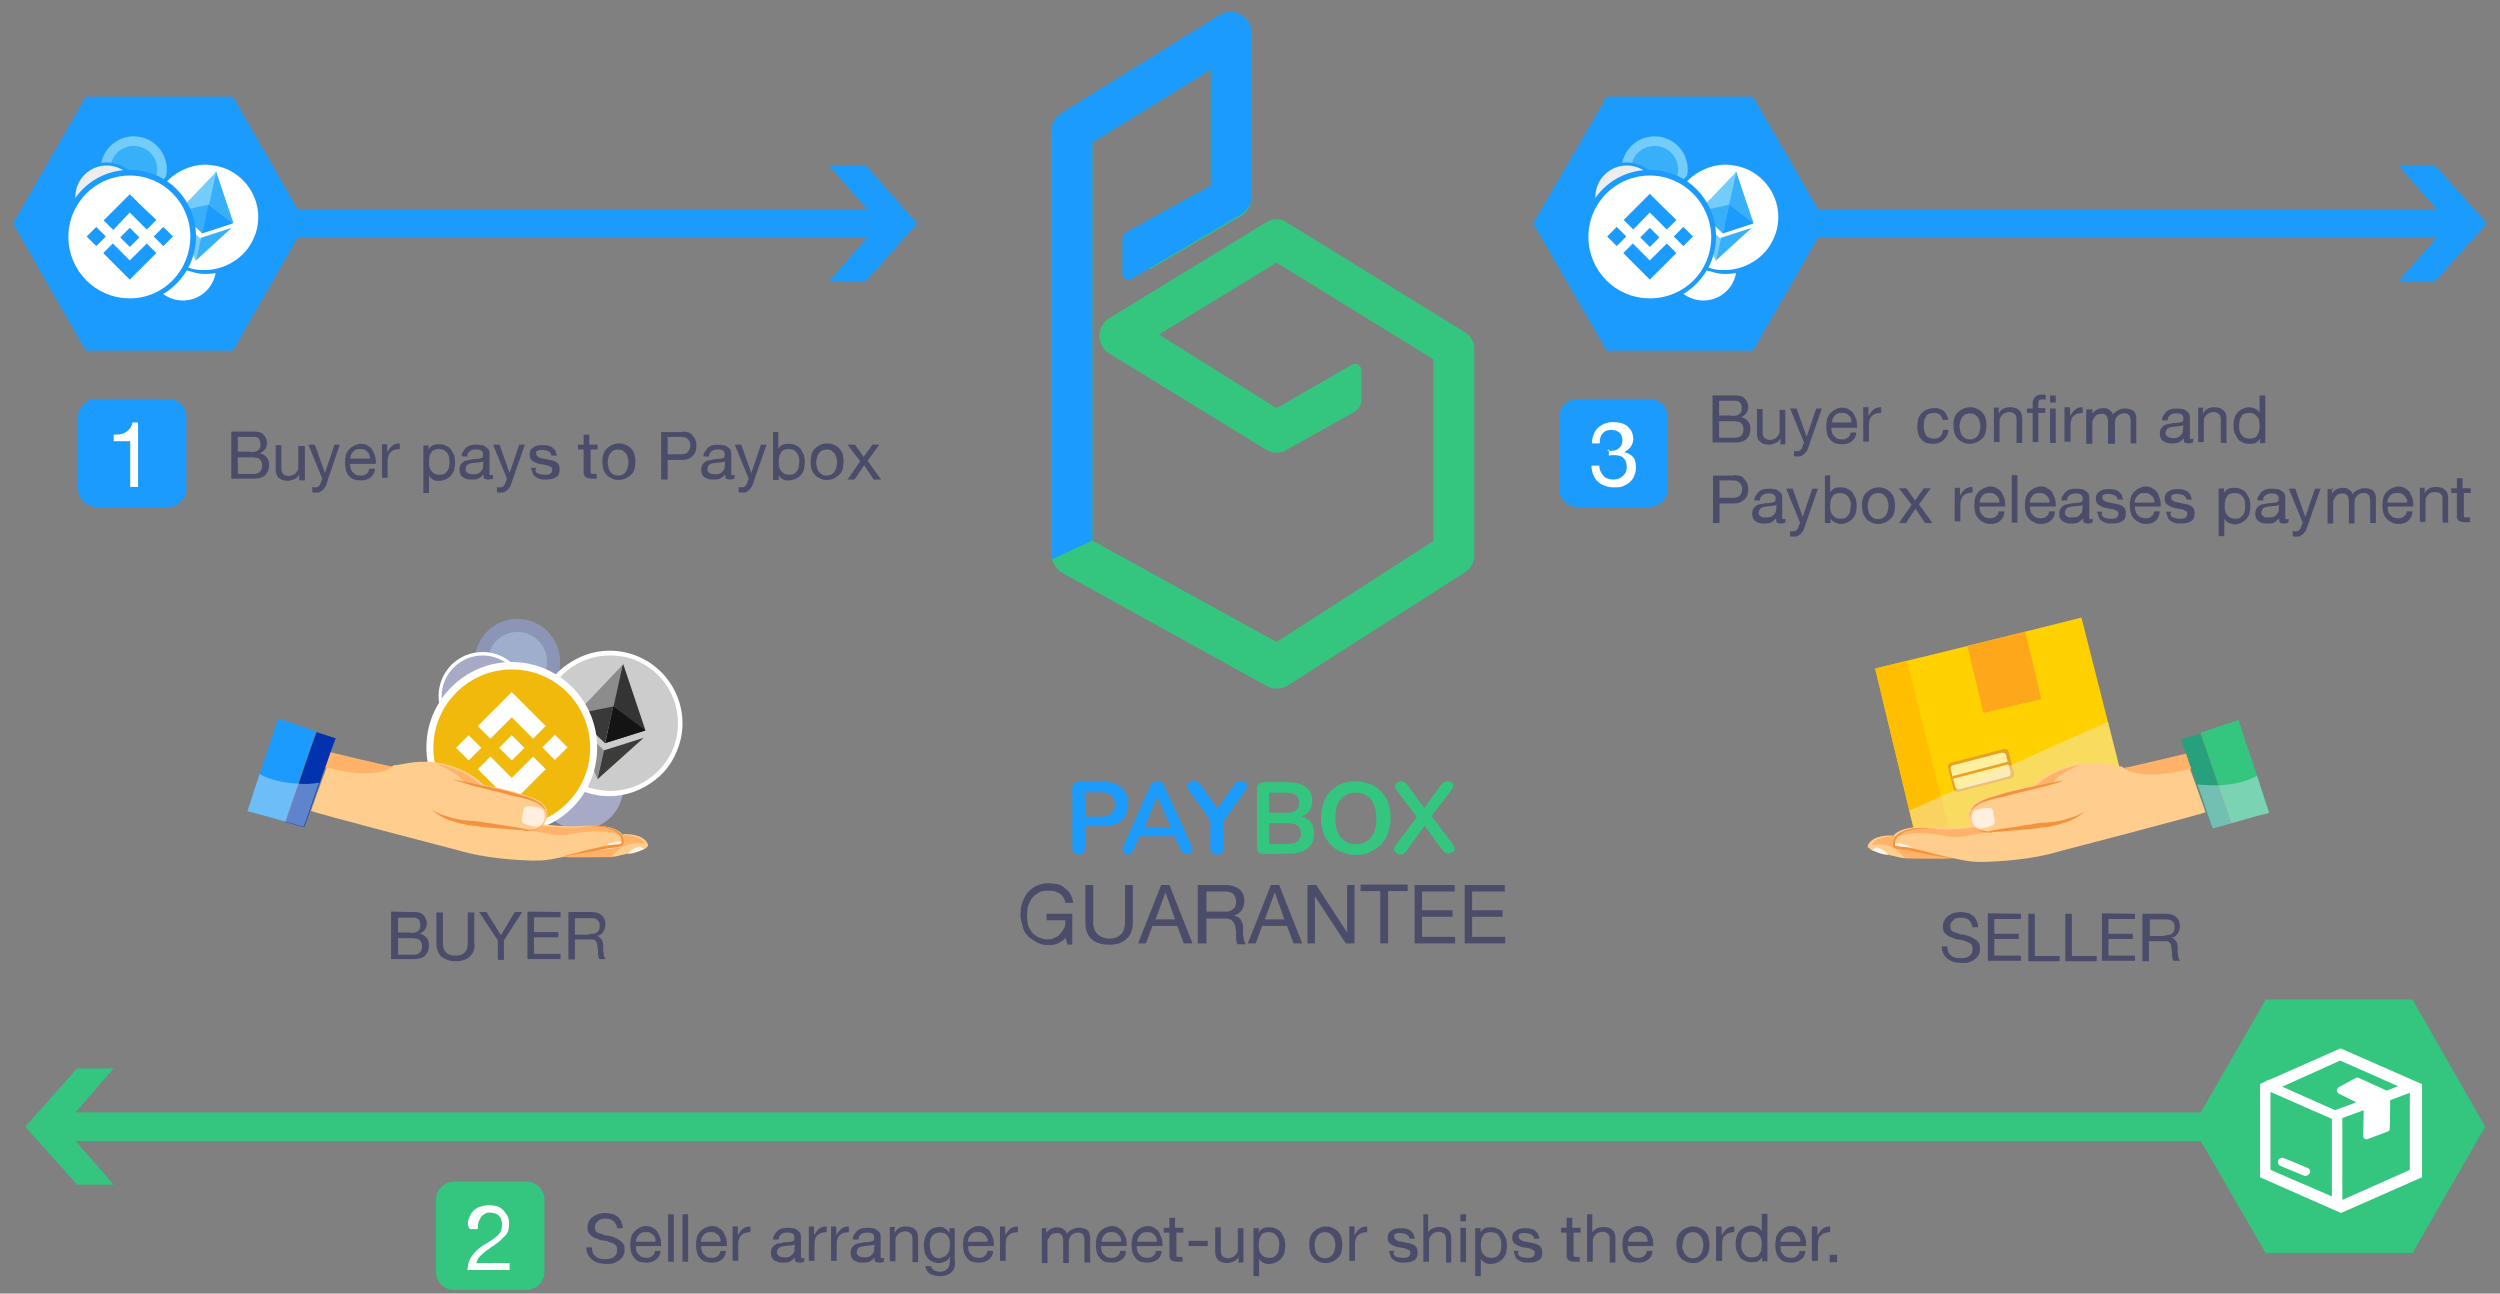 <?xml version="1.0" encoding="utf-8"?>
<!-- Generator: Adobe Illustrator 24.3.0, SVG Export Plug-In . SVG Version: 6.00 Build 0)  -->
<svg version="1.1" id="how" xmlns="http://www.w3.org/2000/svg" xmlns:xlink="http://www.w3.org/1999/xlink" x="0px" y="0px"
	 viewBox="0 0 574 297" style="enable-background:new 0 0 574 297;" xml:space="preserve">
<rect x="0" y="0" width="574" height="297" fill="#808080" stroke="none"/>
<style type="text/css">
	.st0{fill:#1B9BFD;}
	.st1{fill:#34C57F;}
	.st2{fill:#4A4C6A;}
	.st3{fill:#FFFFFF;}
	.st4{fill:#FFD100;}
	.st5{fill:#FFBF00;}
	.st6{fill:#FFA71B;}
	.st7{fill:#E8A027;}
	.st8{fill:#FFEF9E;}
	.st9{opacity:0.45;fill:#F2E9D3;}
	.st10{fill:#FFCD8D;}
	.st11{fill:#FFB268;}
	.st12{fill:#F4933F;}
	.st13{fill:#FFEFDE;}
	.st14{fill:#FFF4EB;}
	.st15{fill:#26A17B;}
	.st16{opacity:0.45;fill:#CEE7F3;}
	.st17{fill:#8D95B7;}
	.st18{fill:#9FAECC;}
	.st19{fill:#A7AAC6;}
	.st20{fill:#CCCCCC;}
	.st21{fill:#343434;}
	.st22{fill:#8C8C8C;}
	.st23{fill:#3C3C3B;}
	.st24{fill:#141414;}
	.st25{fill:#393939;}
	.st26{fill:#F0B90B;}
	.st27{fill:#0033AD;}
	.st28{fill:#73CCF9;}
	.st29{fill:#38B0F9;}
	.st30{fill:#EDEDED;}
</style>
<g id="text-logo">
	<path class="st0" d="M247.7,196.2c-1,0-1.5-0.5-1.5-1.6v-13.6c0-1,0.5-1.5,1.5-1.5h5.6c1.8,0,3.2,0.5,4.2,1.3
		c1,0.9,1.5,2.2,1.5,3.8c0,1.6-0.5,2.9-1.5,3.8c-1,0.9-2.3,1.3-4.2,1.3h-4.2v4.8C249.1,195.7,248.6,196.2,247.7,196.2z M249.1,187.5
		h3.7c2.2,0,3.2-1,3.2-2.8c0-1.8-1.1-2.8-3.2-2.8h-3.7V187.5z"/>
	<path class="st0" d="M259.1,196.2c-0.5,0-1-0.2-1.2-0.6c-0.2-0.4-0.2-0.9,0-1.3l6.1-13.7c0.2-0.5,0.5-0.7,0.7-1s0.6-0.2,1-0.2
		c0.4,0,0.7,0.1,1,0.2c0.2,0.2,0.5,0.5,0.7,1l6.2,13.7c0.2,0.5,0.2,1,0,1.3c-0.2,0.4-0.6,0.5-1.1,0.5s-0.7-0.1-1-0.4s-0.5-0.5-0.6-1
		l-1.2-2.7h-8.1l-1.1,2.7c-0.2,0.5-0.4,0.7-0.6,1C259.7,196.1,259.5,196.2,259.1,196.2z M265.7,182.9l-2.9,7h6L265.7,182.9
		L265.7,182.9z"/>
	<path class="st0" d="M279.4,196.2c-1,0-1.5-0.5-1.5-1.6v-6.2l-5-7c-0.2-0.2-0.2-0.6-0.2-0.9c0-0.4,0.1-0.6,0.4-0.9
		c0.2-0.2,0.6-0.4,1-0.4c0.6,0,1.1,0.4,1.6,1l3.8,5.5l3.9-5.5c0.2-0.4,0.5-0.6,0.7-0.7s0.5-0.2,0.9-0.2c0.6,0,1,0.2,1.2,0.6
		c0.2,0.5,0.1,0.9-0.2,1.5l-5,7v6.1C281,195.7,280.5,196.2,279.4,196.2z"/>
	<path class="st1" d="M290.2,196.1c-1.1,0-1.6-0.5-1.6-1.6v-13.3c0-1.1,0.5-1.6,1.6-1.6h5.6c1.7,0,3.1,0.4,4,1.1
		c1,0.7,1.5,1.8,1.5,3.2c0,0.9-0.2,1.6-0.7,2.3c-0.5,0.6-1.1,1.1-1.8,1.3c1,0.2,1.7,0.7,2.2,1.3c0.5,0.6,0.7,1.5,0.7,2.6
		c0,1.5-0.5,2.6-1.5,3.4s-2.3,1.2-4.2,1.2L290.2,196.1L290.2,196.1z M291.4,186.6h3.8c2.1,0,3.1-0.7,3.1-2.3c0-1.6-1-2.3-3.1-2.3
		h-3.8L291.4,186.6L291.4,186.6z M291.4,193.8h4.2c2.1,0,3.1-0.9,3.1-2.4c0-1.6-1-2.4-3.1-2.4h-4.2L291.4,193.8L291.4,193.8z"/>
	<path class="st1" d="M311.3,196.3c-1.6,0-2.9-0.4-4.2-1.1c-1.2-0.7-2.1-1.7-2.8-2.9c-0.6-1.2-1-2.8-1-4.5s0.4-3.2,1-4.5
		c0.6-1.2,1.6-2.2,2.8-2.9c1.2-0.7,2.6-1,4.2-1s2.9,0.4,4.2,1c1.2,0.7,2.1,1.7,2.8,2.9c0.6,1.2,1,2.7,1,4.4s-0.4,3.2-1,4.5
		c-0.6,1.2-1.6,2.2-2.8,2.9C314.3,196,312.9,196.3,311.3,196.3z M311.3,193.8c1.5,0,2.7-0.5,3.5-1.6c0.9-1.1,1.2-2.4,1.2-4.3
		c0-1.8-0.4-3.3-1.2-4.3s-2-1.6-3.5-1.6c-1.5,0-2.7,0.5-3.5,1.6c-0.9,1-1.2,2.4-1.2,4.3c0,1.8,0.4,3.3,1.2,4.3
		C308.6,193.2,309.7,193.8,311.3,193.8z"/>
	<path class="st1" d="M321.5,196.2c-0.4,0-0.7-0.1-1-0.4c-0.2-0.2-0.4-0.5-0.5-0.7c0-0.4,0.1-0.6,0.4-1l4.9-6.5l-4.6-6.1
		c-0.2-0.4-0.4-0.7-0.4-1c0-0.4,0.1-0.6,0.4-0.7c0.2-0.2,0.6-0.4,1-0.4c0.6,0,1.1,0.4,1.6,1l3.7,5.1l3.7-5.1c0.5-0.6,1-1,1.6-1
		c0.4,0,0.7,0.1,1,0.2c0.2,0.2,0.4,0.5,0.4,0.7c0,0.4-0.1,0.6-0.4,1l-4.6,6.1l4.9,6.5c0.2,0.4,0.4,0.6,0.4,1c0,0.4-0.1,0.6-0.4,0.7
		c-0.2,0.2-0.6,0.4-1,0.4c-0.6,0-1.1-0.4-1.6-1l-3.9-5.4l-3.9,5.4C322.6,195.9,322.1,196.2,321.5,196.2z"/>
</g>
<g id="logo">
	<g>
		<g>
			<path class="st1" d="M336.2,76.2l-40.7-25.1c-1.5-1-3.4-1-4.9,0l-36,22c-1.3,0.9-2.2,2.3-2.2,4c0,1.6,0.9,3.2,2.2,4l36,22.1
				c1.5,0.9,3.3,1,4.8,0.1l15.5-8.7c1.1-0.6,1.7-1.7,1.7-3.1v-6.4c0-1.2-1.2-2-2.3-1.3l-17.2,9.9l-27-16.9l27-16.5l36,22.2v41.7
				l-36,23.2l-42.3-23.3V32.7L278,16v26.6l-15.8,8.8c1.7,1.2,2.4,3.4,2,5.5c0,0.1-0.1,1-0.2,1.2c0,0.2-0.1,0.9-0.1,1
				c0,1,0,1.8,0,2.8L285,49.5c1.5-0.9,2.3-2.4,2.3-4V7.8c0-1.3-0.5-2.7-1.5-3.5c-1.6-1.5-3.9-1.7-5.7-0.6l-36.5,22.6
				c-1.3,0.9-2.2,2.3-2.2,4v97c0,1.7,1,3.3,2.4,4.2l47,26c0.7,0.4,1.5,0.6,2.3,0.6c0.9,0,1.7-0.2,2.4-0.6l40.7-26
				c1.5-0.9,2.3-2.4,2.3-4v-47C338.6,78.5,337.7,77.1,336.2,76.2z"/>
		</g>
	</g>
	<g>
		<path class="st0" d="M250.8,32.7L278,16v26.6l-19.2,10.6c-0.7,0.4-1.1,1.1-1.1,2v7.6c0,1.1,1.2,1.8,2.2,1.2L285,49.2
			c1.5-0.9,2.3-2.4,2.3-4V7.5c0-1.3-0.5-2.7-1.5-3.5c-1.6-1.5-3.9-1.7-5.7-0.6L243.6,26c-1.3,0.9-2.2,2.3-2.2,4v97.3
			c0,0.4,0,0.7,0.1,1.1l9.3-4.3L250.8,32.7L250.8,32.7z"/>
	</g>
</g>
<g id="guarantee">
	<path class="st2" d="M243.1,216.5c-0.7,0.4-1.6,0.5-2.3,0.5c-1,0-2-0.2-2.7-0.6c-0.7-0.4-1.5-0.9-2.1-1.5c-0.6-0.6-1-1.3-1.2-2.2
		c-0.2-0.9-0.5-1.7-0.5-2.6c0-1,0.1-2,0.4-2.8s0.7-1.7,1.2-2.3c0.5-0.6,1.2-1.2,2-1.6c0.9-0.4,1.7-0.6,2.8-0.6
		c0.7,0,1.5,0.1,2.1,0.2c0.6,0.1,1.2,0.5,1.7,0.9s1,0.9,1.2,1.3c0.4,0.6,0.6,1.2,0.7,2.1h-1.8c-0.1-0.5-0.2-1-0.5-1.3
		c-0.2-0.4-0.5-0.7-0.9-0.9c-0.4-0.2-0.7-0.4-1.2-0.5c-0.5-0.1-1-0.1-1.5-0.1c-0.9,0-1.5,0.1-2.1,0.5c-0.6,0.4-1.1,0.7-1.5,1.3
		c-0.4,0.5-0.6,1.1-0.9,1.8c-0.1,0.7-0.2,1.3-0.2,2.1c0,0.7,0.1,1.3,0.2,2.1c0.2,0.6,0.5,1.2,0.9,1.7c0.4,0.5,0.9,0.9,1.5,1.2
		c0.6,0.2,1.2,0.5,2,0.5s1.3-0.1,1.8-0.4c0.5-0.2,1-0.5,1.3-1c0.4-0.4,0.6-0.9,0.9-1.3c0.2-0.5,0.2-1.1,0.2-1.7h-4.3v-1.5h5.9v7.1
		h-1.1l-0.5-1.7C244.6,215.6,243.9,216.1,243.1,216.5z"/>
	<path class="st2" d="M258.6,215.6c-1,0.9-2.2,1.3-3.9,1.3c-1.7,0-3.1-0.4-4-1.2c-1-0.9-1.5-2.1-1.5-3.9v-8.6h1.8v8.6
		c0,1.2,0.4,2.1,1,2.7c0.6,0.6,1.6,1,2.8,1c1.1,0,2-0.4,2.6-1c0.6-0.6,0.9-1.6,0.9-2.7v-8.6h1.8v8.6
		C260.1,213.4,259.6,214.8,258.6,215.6z"/>
	<path class="st2" d="M268.5,203.2l5.3,13.4h-2l-1.5-4h-5.7l-1.5,4h-1.8l5.3-13.4H268.5z M269.8,211.1l-2.2-6.2l0,0l-2.3,6.2H269.8z
		"/>
	<path class="st2" d="M281.5,203.2c1.2,0,2.3,0.4,3.1,1c0.7,0.6,1.1,1.5,1.1,2.6c0,0.9-0.2,1.6-0.6,2.2c-0.4,0.6-1,1-1.8,1.2l0,0
		c0.4,0.1,0.7,0.2,1,0.4s0.5,0.4,0.6,0.6c0.1,0.2,0.2,0.5,0.4,0.9c0.1,0.2,0.1,0.6,0.1,1c0,0.4,0,0.6,0,1s0,0.7,0.1,1
		c0,0.4,0.1,0.6,0.2,1c0.1,0.2,0.2,0.6,0.4,0.7h-2c-0.1-0.1-0.2-0.4-0.2-0.6s-0.1-0.5-0.1-0.9c0-0.2,0-0.6,0-1c0-0.4,0-0.6-0.1-1
		c0-0.4-0.1-0.6-0.2-1c-0.1-0.2-0.2-0.6-0.4-0.7c-0.1-0.2-0.4-0.4-0.6-0.5c-0.2-0.1-0.6-0.2-1.1-0.2h-4.4v5.7H275v-13.4h6.5V203.2z
		 M281.9,209.3c0.4-0.1,0.7-0.2,1-0.4c0.2-0.1,0.5-0.4,0.7-0.7c0.1-0.4,0.2-0.7,0.2-1.2c0-0.7-0.2-1.2-0.6-1.7
		c-0.4-0.4-1-0.6-1.8-0.6H277v4.6h3.8C281.1,209.4,281.5,209.3,281.9,209.3z"/>
	<path class="st2" d="M293.7,203.2l5.3,13.4h-2l-1.5-4h-5.7l-1.5,4h-1.8l5.3-13.4H293.7z M294.9,211.1l-2.2-6.2l0,0l-2.3,6.2H294.9z
		"/>
	<path class="st2" d="M302.2,203.2l7.1,10.9l0,0v-10.9h1.7v13.4h-2l-7.1-10.8l0,0v10.8h-1.7v-13.4H302.2z"/>
	<path class="st2" d="M312.4,204.6v-1.5h10.8v1.5h-4.5v12h-1.8v-12H312.4z"/>
	<path class="st2" d="M334,203.2v1.5h-7.5v4.3h7v1.5h-7v4.6h7.6v1.5h-9.3v-13.4h9.2V203.2z"/>
	<path class="st2" d="M345.5,203.2v1.5h-7.5v4.3h7v1.5h-7v4.6h7.6v1.5h-9.3v-13.4h9.2V203.2z"/>
</g>
<g id="step-2">
	<g>
		<path class="st1" d="M120.8,296.2h-16.5c-2.3,0-4.2-1.8-4.2-4.2v-16.5c0-2.3,1.8-4.2,4.2-4.2h16.5c2.3,0,4.2,1.8,4.2,4.2V292
			C125,294.3,123.1,296.2,120.8,296.2z"/>
	</g>
	<g>
		<path class="st3" d="M107.6,279.9c0.2-0.6,0.5-1.2,0.9-1.7c0.4-0.5,1-0.9,1.6-1.1c0.6-0.2,1.3-0.4,2.1-0.4c0.6,0,1.2,0.1,1.8,0.2
			c0.6,0.2,1.1,0.5,1.5,0.9s0.7,0.9,1,1.3c0.2,0.5,0.4,1.1,0.4,1.8c0,0.6-0.1,1.2-0.2,1.7c-0.2,0.5-0.5,1-0.9,1.3
			c-0.4,0.4-0.7,0.7-1.1,1.1c-0.5,0.4-0.9,0.6-1.3,1c-0.5,0.2-1,0.6-1.3,0.9c-0.5,0.2-0.9,0.6-1.2,0.9c-0.4,0.4-0.7,0.6-1,1
			c-0.2,0.4-0.5,0.7-0.5,1.2h7.6v1.6h-9.7c0.1-0.9,0.2-1.6,0.5-2.2c0.2-0.6,0.6-1.1,1-1.6c0.4-0.5,0.9-0.9,1.2-1.2
			c0.5-0.4,1-0.7,1.5-1c0.6-0.4,1.2-0.7,1.7-1.1s0.9-0.6,1.2-1c0.4-0.4,0.6-0.7,0.7-1.1c0.1-0.4,0.2-0.9,0.2-1.3
			c0-0.4-0.1-0.7-0.2-1.1c-0.1-0.4-0.4-0.6-0.6-0.9s-0.6-0.4-0.9-0.5c-0.4-0.1-0.7-0.2-1.1-0.2c-0.5,0-1,0.1-1.3,0.4
			c-0.4,0.2-0.7,0.5-0.9,0.9c-0.2,0.4-0.4,0.7-0.5,1.2c-0.1,0.5-0.1,0.9-0.1,1.3h-1.8C107.2,281.3,107.4,280.7,107.6,279.9z"/>
	</g>
	<g>
		<path class="st2" d="M140.8,280.3c-0.5-0.4-1.1-0.5-1.8-0.5c-0.4,0-0.6,0-0.9,0.1c-0.2,0.1-0.6,0.1-0.7,0.4
			c-0.2,0.1-0.4,0.4-0.6,0.6c-0.1,0.2-0.2,0.5-0.2,0.9c0,0.4,0.1,0.6,0.2,0.9c0.2,0.2,0.5,0.4,0.9,0.5s0.7,0.2,1.1,0.4
			c0.4,0.1,0.9,0.1,1.2,0.2c0.5,0.1,0.9,0.2,1.2,0.4c0.4,0.1,0.7,0.4,1.1,0.6c0.4,0.2,0.6,0.5,0.9,0.9c0.2,0.4,0.2,0.9,0.2,1.3
			c0,0.6-0.1,1.1-0.4,1.5c-0.2,0.4-0.6,0.7-1,1c-0.4,0.2-0.9,0.5-1.3,0.6s-1,0.1-1.5,0.1c-0.6,0-1.2-0.1-1.7-0.2
			c-0.5-0.1-1-0.4-1.5-0.7c-0.4-0.4-0.7-0.7-1-1.2c-0.2-0.5-0.4-1.1-0.4-1.7h1.3c0,0.5,0.1,0.9,0.2,1.2c0.1,0.4,0.4,0.6,0.7,0.9
			c0.2,0.2,0.6,0.4,1,0.5c0.4,0.1,0.7,0.1,1.2,0.1c0.4,0,0.6,0,1-0.1c0.4-0.1,0.6-0.1,0.9-0.4c0.2-0.1,0.5-0.4,0.6-0.6
			c0.1-0.2,0.2-0.6,0.2-1c0-0.4-0.1-0.7-0.2-1c-0.2-0.2-0.5-0.4-0.9-0.6c-0.4-0.1-0.7-0.2-1.1-0.4c-0.4-0.1-0.9-0.2-1.2-0.2
			c-0.5-0.1-0.9-0.2-1.2-0.4c-0.4-0.1-0.7-0.2-1.1-0.5c-0.4-0.2-0.6-0.5-0.9-0.9c-0.2-0.4-0.2-0.7-0.2-1.2c0-0.6,0.1-1,0.4-1.5
			c0.2-0.4,0.5-0.7,0.9-1c0.4-0.2,0.9-0.5,1.2-0.6c0.5-0.1,1-0.2,1.5-0.2c0.6,0,1.1,0.1,1.6,0.2c0.5,0.1,0.9,0.4,1.2,0.6
			c0.4,0.2,0.6,0.6,0.9,1.1c0.2,0.5,0.4,1,0.4,1.6h-1.3C141.6,281.3,141.3,280.7,140.8,280.3z"/>
		<path class="st2" d="M150.6,289.2c-0.6,0.5-1.3,0.7-2.2,0.7c-0.6,0-1.2-0.1-1.6-0.2c-0.5-0.2-0.9-0.5-1.2-0.9s-0.6-0.9-0.7-1.3
			c-0.1-0.5-0.2-1.1-0.2-1.7s0.1-1.1,0.2-1.7c0.1-0.5,0.5-1,0.7-1.3c0.4-0.4,0.7-0.6,1.2-0.9s1-0.4,1.5-0.4c0.7,0,1.3,0.1,1.7,0.5
			c0.5,0.2,0.9,0.6,1.1,1.1c0.2,0.5,0.5,1,0.6,1.5c0.1,0.5,0.1,1,0.1,1.5H146c0,0.4,0,0.7,0.1,1c0.1,0.4,0.2,0.6,0.5,0.9
			s0.5,0.5,0.7,0.6c0.4,0.1,0.7,0.2,1.1,0.2c0.6,0,1-0.1,1.3-0.4c0.4-0.2,0.6-0.6,0.7-1.2h1.3C151.6,288.1,151.2,288.8,150.6,289.2z
			 M150.4,284.2c-0.1-0.2-0.2-0.5-0.5-0.7c-0.2-0.2-0.5-0.4-0.7-0.5c-0.2-0.1-0.6-0.1-0.9-0.1c-0.4,0-0.6,0-0.9,0.1
			c-0.2,0.1-0.5,0.2-0.7,0.5c-0.2,0.2-0.4,0.5-0.5,0.7c-0.1,0.2-0.1,0.6-0.2,0.9h4.5C150.5,284.7,150.5,284.4,150.4,284.2z"/>
		<path class="st2" d="M154.7,278.8v10.9h-1.3v-10.9H154.7z"/>
		<path class="st2" d="M158,278.8v10.9h-1.3v-10.9H158z"/>
		<path class="st2" d="M165.7,289.2c-0.6,0.5-1.3,0.7-2.2,0.7c-0.6,0-1.2-0.1-1.6-0.2c-0.5-0.2-0.9-0.5-1.2-0.9
			c-0.4-0.4-0.6-0.9-0.7-1.3c-0.1-0.5-0.2-1.1-0.2-1.7s0.1-1.1,0.2-1.7c0.1-0.5,0.5-1,0.7-1.3c0.4-0.4,0.7-0.6,1.2-0.9
			c0.5-0.2,1-0.4,1.5-0.4c0.7,0,1.3,0.1,1.7,0.5c0.5,0.2,0.9,0.6,1.1,1.1c0.2,0.5,0.5,1,0.6,1.5c0.1,0.5,0.1,1,0.1,1.5H161
			c0,0.4,0,0.7,0.1,1c0.1,0.4,0.2,0.6,0.5,0.9c0.2,0.2,0.5,0.5,0.7,0.6c0.4,0.1,0.7,0.2,1.1,0.2c0.6,0,1-0.1,1.3-0.4
			c0.4-0.2,0.6-0.6,0.7-1.2h1.3C166.6,288.1,166.3,288.8,165.7,289.2z M165.3,284.2c-0.1-0.2-0.2-0.5-0.5-0.7
			c-0.2-0.2-0.5-0.4-0.7-0.5c-0.2-0.1-0.6-0.1-0.9-0.1c-0.4,0-0.6,0-0.9,0.1c-0.2,0.1-0.5,0.2-0.7,0.5c-0.2,0.2-0.4,0.5-0.5,0.7
			c-0.1,0.2-0.1,0.6-0.2,0.9h4.5C165.5,284.7,165.4,284.4,165.3,284.2z"/>
		<path class="st2" d="M169.4,281.9v1.7l0,0c0.4-0.6,0.7-1.1,1.2-1.5s1.1-0.5,1.7-0.5v1.3c-0.5,0-1,0.1-1.3,0.2
			c-0.4,0.1-0.6,0.4-0.9,0.6c-0.2,0.2-0.4,0.6-0.5,1c-0.1,0.4-0.1,0.9-0.1,1.3v3.5h-1.3v-7.9h1.2V281.9z"/>
		<path class="st2" d="M184.6,289.7c-0.2,0.1-0.5,0.2-1,0.2c-0.4,0-0.6-0.1-0.9-0.2c-0.2-0.2-0.2-0.5-0.2-1c-0.4,0.5-0.7,0.7-1.2,1
			c-0.5,0.2-1,0.2-1.6,0.2c-0.4,0-0.7,0-1-0.1c-0.2-0.1-0.6-0.2-0.9-0.4c-0.2-0.1-0.4-0.4-0.6-0.7c-0.1-0.2-0.2-0.6-0.2-1
			c0-0.5,0.1-0.9,0.2-1.1c0.1-0.2,0.4-0.5,0.6-0.7c0.2-0.1,0.5-0.4,0.9-0.4c0.4,0,0.6-0.1,1-0.2c0.4-0.1,0.7-0.1,1-0.1
			c0.4,0,0.6-0.1,0.9-0.1c0.2-0.1,0.5-0.1,0.6-0.2c0.1-0.1,0.2-0.4,0.2-0.6s0-0.5-0.1-0.7c-0.1-0.2-0.2-0.4-0.4-0.4
			c-0.1-0.1-0.4-0.1-0.6-0.2c-0.2,0-0.4,0-0.6,0c-0.6,0-1,0.1-1.3,0.4c-0.4,0.2-0.6,0.6-0.6,1.2h-1.3c0-0.5,0.1-0.9,0.4-1.2
			c0.2-0.4,0.4-0.6,0.7-0.9c0.4-0.2,0.6-0.4,1.1-0.5c0.4-0.1,0.9-0.1,1.2-0.1c0.4,0,0.7,0,1.1,0.1c0.4,0,0.6,0.1,1,0.4
			c0.2,0.1,0.5,0.4,0.7,0.6c0.1,0.2,0.2,0.6,0.2,1.1v4c0,0.2,0,0.5,0,0.6c0,0.1,0.1,0.2,0.4,0.2c0.1,0,0.2,0,0.4-0.1L184.6,289.7
			L184.6,289.7z M182.5,285.7c-0.1,0.1-0.4,0.2-0.6,0.2c-0.2,0-0.5,0.1-0.9,0.1c-0.2,0-0.6,0.1-0.9,0.1s-0.6,0.1-0.9,0.2
			c-0.2,0.1-0.4,0.2-0.6,0.5c-0.1,0.2-0.2,0.5-0.2,0.7c0,0.2,0,0.4,0.1,0.5c0.1,0.1,0.2,0.2,0.4,0.4c0.1,0.1,0.2,0.1,0.5,0.2
			c0.2,0,0.4,0.1,0.6,0.1c0.4,0,0.9,0,1.1-0.1c0.2-0.1,0.6-0.2,0.7-0.5c0.2-0.1,0.4-0.4,0.5-0.6c0.1-0.2,0.1-0.4,0.1-0.6
			L182.5,285.7L182.5,285.7z"/>
		<path class="st2" d="M186.9,281.9v1.7l0,0c0.4-0.6,0.7-1.1,1.2-1.5c0.5-0.4,1.1-0.5,1.7-0.5v1.3c-0.5,0-1,0.1-1.3,0.2
			c-0.4,0.1-0.6,0.4-0.9,0.6s-0.4,0.6-0.5,1c-0.1,0.4-0.1,0.9-0.1,1.3v3.5h-1.3v-7.9h1.2V281.9z"/>
		<path class="st2" d="M192,281.9v1.7l0,0c0.4-0.6,0.7-1.1,1.2-1.5s1.1-0.5,1.7-0.5v1.3c-0.5,0-1,0.1-1.3,0.2
			c-0.4,0.1-0.6,0.4-0.9,0.6c-0.2,0.2-0.4,0.6-0.5,1c-0.1,0.4-0.1,0.9-0.1,1.3v3.5h-1.3v-7.9h1.2V281.9z"/>
		<path class="st2" d="M202.9,289.7c-0.2,0.1-0.5,0.2-1,0.2c-0.4,0-0.6-0.1-0.9-0.2c-0.2-0.2-0.2-0.5-0.2-1c-0.4,0.5-0.7,0.7-1.2,1
			c-0.5,0.2-1,0.2-1.6,0.2c-0.4,0-0.7,0-1-0.1c-0.2-0.1-0.6-0.2-0.9-0.4c-0.2-0.1-0.4-0.4-0.6-0.7c-0.1-0.2-0.2-0.6-0.2-1
			c0-0.5,0.1-0.9,0.2-1.1c0.1-0.2,0.4-0.5,0.6-0.7c0.2-0.1,0.5-0.4,0.9-0.4c0.4,0,0.6-0.1,1-0.2c0.4-0.1,0.7-0.1,1-0.1
			c0.4,0,0.6-0.1,0.9-0.1c0.2-0.1,0.5-0.1,0.6-0.2c0.1-0.1,0.2-0.4,0.2-0.6s0-0.5-0.1-0.7c-0.1-0.2-0.2-0.4-0.4-0.4
			c-0.1-0.1-0.4-0.1-0.6-0.2c-0.2,0-0.4,0-0.6,0c-0.6,0-1,0.1-1.3,0.4c-0.4,0.2-0.6,0.6-0.6,1.2h-1.3c0-0.5,0.1-0.9,0.4-1.2
			c0.2-0.4,0.4-0.6,0.7-0.9c0.4-0.2,0.6-0.4,1.1-0.5c0.4-0.1,0.9-0.1,1.2-0.1c0.4,0,0.7,0,1.1,0.1c0.4,0,0.6,0.1,1,0.4
			c0.2,0.1,0.5,0.4,0.7,0.6c0.1,0.2,0.2,0.6,0.2,1.1v4c0,0.2,0,0.5,0,0.6c0,0.1,0.1,0.2,0.4,0.2c0.1,0,0.2,0,0.4-0.1L202.9,289.7
			L202.9,289.7z M200.8,285.7c-0.1,0.1-0.4,0.2-0.6,0.2s-0.5,0.1-0.9,0.1c-0.2,0-0.6,0.1-0.9,0.1c-0.2,0-0.6,0.1-0.9,0.2
			s-0.4,0.2-0.6,0.5c-0.1,0.2-0.2,0.5-0.2,0.7c0,0.2,0,0.4,0.1,0.5c0.1,0.1,0.2,0.2,0.4,0.4c0.1,0.1,0.2,0.1,0.5,0.2
			c0.2,0,0.4,0.1,0.6,0.1c0.4,0,0.9,0,1.1-0.1c0.2-0.1,0.6-0.2,0.7-0.5c0.2-0.1,0.4-0.4,0.5-0.6c0.1-0.2,0.1-0.4,0.1-0.6
			L200.8,285.7L200.8,285.7z"/>
		<path class="st2" d="M205.4,281.9v1.2l0,0c0.5-1,1.3-1.5,2.6-1.5c0.5,0,1,0.1,1.3,0.2c0.4,0.1,0.6,0.4,0.9,0.6s0.4,0.6,0.5,0.9
			c0.1,0.4,0.1,0.7,0.1,1.2v5.3h-1.3v-5.4c0-0.5-0.1-0.9-0.4-1.2c-0.2-0.2-0.7-0.5-1.2-0.5c-0.4,0-0.7,0.1-1,0.2
			c-0.2,0.1-0.5,0.2-0.7,0.5c-0.2,0.2-0.4,0.5-0.5,0.7c-0.1,0.2-0.1,0.6-0.1,1v4.5h-1.3v-7.9h1.2V281.9z"/>
		<path class="st2" d="M218.6,292c-0.6,0.6-1.5,1-2.8,1c-0.4,0-0.7,0-1.1-0.1c-0.4-0.1-0.7-0.2-1.1-0.4c-0.4-0.2-0.6-0.4-0.7-0.7
			c-0.2-0.2-0.4-0.6-0.4-1.1h1.3c0,0.2,0.1,0.5,0.2,0.6c0.1,0.1,0.4,0.2,0.5,0.4c0.2,0.1,0.4,0.1,0.6,0.2c0.2,0,0.5,0.1,0.7,0.1
			c0.5,0,0.7-0.1,1.1-0.2c0.2-0.1,0.5-0.4,0.7-0.6c0.2-0.2,0.4-0.6,0.4-1c0.1-0.4,0.1-0.7,0.1-1.2v-0.5l0,0c-0.2,0.5-0.6,0.9-1,1.1
			c-0.5,0.2-1,0.4-1.5,0.4c-0.6,0-1.1-0.1-1.6-0.4c-0.5-0.2-0.9-0.5-1.1-0.9c-0.2-0.4-0.5-0.7-0.6-1.2c-0.1-0.5-0.2-1-0.2-1.6
			c0-0.5,0.1-1,0.2-1.5c0.1-0.5,0.4-1,0.6-1.3s0.6-0.7,1.1-1c0.5-0.2,1.1-0.4,1.7-0.4c0.5,0,1,0.1,1.3,0.4c0.4,0.2,0.7,0.5,1,1l0,0
			V282h1.2v7.2C219.4,290.4,219.2,291.3,218.6,292z M216.9,288.5c0.2-0.1,0.5-0.4,0.7-0.7c0.2-0.2,0.4-0.6,0.4-1
			c0.1-0.4,0.1-0.7,0.1-1.1c0-0.4,0-0.7-0.1-1c-0.1-0.4-0.2-0.6-0.4-0.9c-0.1-0.2-0.4-0.5-0.7-0.6c-0.2-0.1-0.6-0.2-1.1-0.2
			c-0.4,0-0.7,0.1-1.1,0.2c-0.2,0.1-0.5,0.4-0.7,0.6c-0.2,0.2-0.4,0.6-0.4,1c-0.1,0.4-0.1,0.7-0.1,1.1c0,0.4,0,0.7,0.1,1.1
			c0.1,0.4,0.2,0.7,0.4,1c0.1,0.2,0.4,0.5,0.7,0.7c0.2,0.1,0.6,0.2,1.1,0.2C216.2,288.7,216.6,288.6,216.9,288.5z"/>
		<path class="st2" d="M227,289.2c-0.6,0.5-1.3,0.7-2.2,0.7c-0.6,0-1.2-0.1-1.6-0.2c-0.5-0.2-0.9-0.5-1.2-0.9s-0.6-0.9-0.7-1.3
			c-0.1-0.5-0.2-1.1-0.2-1.7s0.1-1.1,0.2-1.7c0.1-0.5,0.5-1,0.7-1.3c0.4-0.4,0.7-0.6,1.2-0.9s1-0.4,1.5-0.4c0.7,0,1.3,0.1,1.7,0.5
			c0.5,0.2,0.9,0.6,1.1,1.1c0.2,0.5,0.5,1,0.6,1.5c0.1,0.5,0.1,1,0.1,1.5h-5.9c0,0.4,0,0.7,0.1,1c0.1,0.4,0.2,0.6,0.5,0.9
			c0.2,0.2,0.5,0.5,0.7,0.6c0.4,0.1,0.7,0.2,1.1,0.2c0.6,0,1-0.1,1.3-0.4c0.4-0.2,0.6-0.6,0.7-1.2h1.3
			C228,288.1,227.6,288.8,227,289.2z M226.6,284.2c-0.1-0.2-0.2-0.5-0.5-0.7c-0.2-0.2-0.5-0.4-0.7-0.5c-0.2-0.1-0.6-0.1-0.9-0.1
			c-0.4,0-0.6,0-0.9,0.1c-0.2,0.1-0.5,0.2-0.7,0.5c-0.2,0.2-0.4,0.5-0.5,0.7c-0.1,0.2-0.1,0.6-0.2,0.9h4.5
			C226.9,284.7,226.8,284.4,226.6,284.2z"/>
		<path class="st2" d="M230.8,281.9v1.7l0,0c0.4-0.6,0.7-1.1,1.2-1.5c0.5-0.4,1.1-0.5,1.7-0.5v1.3c-0.5,0-1,0.1-1.3,0.2
			c-0.4,0.1-0.6,0.4-0.9,0.6s-0.4,0.6-0.5,1c-0.1,0.4-0.1,0.9-0.1,1.3v3.5h-1.3v-7.9h1.2V281.9z"/>
		<path class="st2" d="M240.2,281.9v1.2l0,0c0.6-0.9,1.5-1.3,2.6-1.3c0.5,0,1,0.1,1.3,0.4c0.4,0.2,0.7,0.6,0.9,1.1
			c0.2-0.5,0.6-0.7,1.1-1c0.5-0.2,0.9-0.4,1.5-0.4c0.4,0,0.7,0,1.1,0.1c0.4,0.1,0.6,0.2,0.9,0.4c0.2,0.1,0.4,0.4,0.5,0.7
			c0.1,0.2,0.2,0.6,0.2,1.1v5.7h-1.3v-5.1c0-0.2,0-0.5-0.1-0.7c0-0.2-0.1-0.4-0.2-0.6c-0.1-0.1-0.2-0.2-0.5-0.4
			c-0.2-0.1-0.5-0.1-0.7-0.1c-0.6,0-1.1,0.2-1.5,0.6c-0.4,0.4-0.6,0.9-0.6,1.5v4.9h-1.3v-5.1c0-0.2,0-0.5-0.1-0.7
			c0-0.2-0.1-0.4-0.2-0.6c-0.1-0.1-0.2-0.2-0.5-0.4c-0.2-0.1-0.5-0.1-0.7-0.1c-0.4,0-0.7,0.1-1,0.2c-0.2,0.1-0.5,0.4-0.6,0.6
			s-0.2,0.5-0.4,0.6c-0.1,0.2-0.1,0.4-0.1,0.6v4.9h-1.3V282h1.3V281.9z"/>
		<path class="st2" d="M257.5,289.2c-0.6,0.5-1.3,0.7-2.2,0.7c-0.6,0-1.2-0.1-1.6-0.2c-0.5-0.2-0.9-0.5-1.2-0.9
			c-0.4-0.4-0.6-0.9-0.7-1.3c-0.1-0.5-0.2-1.1-0.2-1.7s0.1-1.1,0.2-1.7c0.1-0.5,0.5-1,0.7-1.3c0.4-0.4,0.7-0.6,1.2-0.9
			c0.5-0.2,1-0.4,1.5-0.4c0.7,0,1.3,0.1,1.7,0.5c0.5,0.2,0.9,0.6,1.1,1.1c0.2,0.5,0.5,1,0.6,1.5c0.1,0.5,0.1,1,0.1,1.5h-5.9
			c0,0.4,0,0.7,0.1,1c0.1,0.4,0.2,0.6,0.5,0.9s0.5,0.5,0.7,0.6c0.4,0.1,0.7,0.2,1.1,0.2c0.6,0,1-0.1,1.3-0.4
			c0.4-0.2,0.6-0.6,0.7-1.2h1.3C258.5,288.1,258.2,288.8,257.5,289.2z M257.3,284.2c-0.1-0.2-0.2-0.5-0.5-0.7
			c-0.2-0.2-0.5-0.4-0.7-0.5c-0.2-0.1-0.6-0.1-0.9-0.1c-0.4,0-0.6,0-0.9,0.1c-0.2,0.1-0.5,0.2-0.7,0.5c-0.2,0.2-0.4,0.5-0.5,0.7
			c-0.1,0.2-0.1,0.6-0.2,0.9h4.5C257.4,284.7,257.4,284.4,257.3,284.2z"/>
		<path class="st2" d="M265.7,289.2c-0.6,0.5-1.3,0.7-2.2,0.7c-0.6,0-1.2-0.1-1.6-0.2c-0.5-0.2-0.9-0.5-1.2-0.9s-0.6-0.9-0.7-1.3
			c-0.1-0.5-0.2-1.1-0.2-1.7s0.1-1.1,0.2-1.7c0.1-0.5,0.5-1,0.7-1.3c0.4-0.4,0.7-0.6,1.2-0.9c0.5-0.2,1-0.4,1.5-0.4
			c0.7,0,1.3,0.1,1.7,0.5c0.5,0.2,0.9,0.6,1.1,1.1c0.2,0.5,0.5,1,0.6,1.5c0.1,0.5,0.1,1,0.1,1.5h-5.9c0,0.4,0,0.7,0.1,1
			c0.1,0.4,0.2,0.6,0.5,0.9c0.2,0.2,0.5,0.5,0.7,0.6c0.4,0.1,0.7,0.2,1.1,0.2c0.6,0,1-0.1,1.3-0.4c0.4-0.2,0.6-0.6,0.7-1.2h1.3
			C266.7,288.1,266.3,288.8,265.7,289.2z M265.5,284.2c-0.1-0.2-0.2-0.5-0.5-0.7c-0.2-0.2-0.5-0.4-0.7-0.5c-0.2-0.1-0.6-0.1-0.9-0.1
			c-0.4,0-0.6,0-0.9,0.1c-0.2,0.1-0.5,0.2-0.7,0.5c-0.2,0.2-0.4,0.5-0.5,0.7c-0.1,0.2-0.1,0.6-0.2,0.9h4.5
			C265.6,284.7,265.6,284.4,265.5,284.2z"/>
		<path class="st2" d="M271.7,281.9v1.1h-1.6v4.9c0,0.1,0,0.2,0,0.4s0.1,0.1,0.1,0.2c0.1,0,0.1,0.1,0.2,0.1s0.2,0,0.5,0h0.6v1.1h-1
			c-0.4,0-0.6,0-0.9-0.1c-0.2,0-0.5-0.1-0.6-0.2c-0.1-0.1-0.2-0.2-0.4-0.5c-0.1-0.2-0.1-0.5-0.1-0.9v-5h-1.3v-1.1h1.3v-2.3h1.3v2.3
			L271.7,281.9L271.7,281.9z"/>
		<path class="st2" d="M277.3,284.9v1.2h-4.4v-1.2H277.3z"/>
		<path class="st2" d="M284.4,289.7v-1.2l0,0c-0.2,0.5-0.6,0.9-1.1,1.1c-0.5,0.2-1,0.4-1.5,0.4c-0.5,0-1-0.1-1.3-0.2
			c-0.4-0.1-0.6-0.4-0.9-0.6c-0.2-0.2-0.4-0.6-0.5-0.9c-0.1-0.4-0.1-0.7-0.1-1.2v-5.3h1.3v5.4c0,0.5,0.1,0.9,0.4,1.2
			c0.2,0.2,0.7,0.5,1.2,0.5c0.4,0,0.7-0.1,1-0.2c0.2-0.1,0.5-0.2,0.7-0.5c0.2-0.2,0.4-0.5,0.5-0.7c0.1-0.2,0.1-0.6,0.1-1v-4.5h1.3
			v7.9h-1.2V289.7z"/>
		<path class="st2" d="M289,281.9v1.1l0,0c0.2-0.5,0.6-0.7,1-1c0.4-0.2,1-0.2,1.5-0.2c0.6,0,1.1,0.1,1.6,0.4
			c0.5,0.2,0.9,0.5,1.1,0.9c0.2,0.4,0.5,0.9,0.7,1.3c0.1,0.5,0.2,1,0.2,1.6c0,0.6-0.1,1.1-0.2,1.6c-0.1,0.5-0.4,1-0.7,1.3
			c-0.2,0.4-0.7,0.6-1.1,0.9c-0.5,0.2-1,0.4-1.6,0.4c-0.2,0-0.4,0-0.6,0c-0.2,0-0.5-0.1-0.7-0.2c-0.2-0.1-0.5-0.2-0.6-0.4
			c-0.2-0.1-0.4-0.4-0.5-0.6l0,0v4h-1.3V282h1.3V281.9z M293.6,284.7c-0.1-0.4-0.2-0.6-0.5-1c-0.2-0.2-0.5-0.5-0.7-0.6
			c-0.4-0.1-0.7-0.2-1.1-0.2c-0.5,0-0.9,0.1-1.1,0.2c-0.4,0.1-0.6,0.4-0.7,0.7c-0.2,0.2-0.4,0.6-0.4,1c-0.1,0.4-0.1,0.7-0.1,1.1
			c0,0.4,0,0.7,0.1,1.1c0.1,0.4,0.2,0.7,0.5,1c0.2,0.2,0.5,0.5,0.7,0.6c0.4,0.1,0.7,0.2,1.1,0.2c0.5,0,0.9-0.1,1.1-0.2
			c0.2-0.1,0.5-0.4,0.7-0.7c0.2-0.2,0.4-0.6,0.4-1c0.1-0.4,0.1-0.7,0.1-1.1C293.8,285.4,293.7,285.1,293.6,284.7z"/>
		<path class="st2" d="M300.8,284.2c0.1-0.5,0.4-1,0.7-1.3c0.4-0.4,0.7-0.6,1.2-0.9c0.5-0.2,1-0.4,1.7-0.4c0.6,0,1.2,0.1,1.7,0.4
			c0.5,0.2,0.9,0.5,1.2,0.9c0.4,0.4,0.6,0.9,0.7,1.3c0.1,0.5,0.2,1.1,0.2,1.6c0,0.6-0.1,1.1-0.2,1.6c-0.1,0.5-0.4,1-0.7,1.3
			c-0.4,0.4-0.7,0.6-1.2,0.9c-0.5,0.2-1,0.4-1.7,0.4c-0.6,0-1.2-0.1-1.7-0.4c-0.5-0.2-0.9-0.5-1.2-0.9c-0.4-0.4-0.6-0.9-0.7-1.3
			c-0.1-0.5-0.2-1.1-0.2-1.6C300.6,285.2,300.6,284.7,300.8,284.2z M302,287.1c0.1,0.4,0.2,0.7,0.5,1c0.2,0.2,0.5,0.5,0.7,0.6
			c0.2,0.1,0.6,0.2,1,0.2c0.4,0,0.6-0.1,1-0.2c0.2-0.1,0.6-0.4,0.7-0.6c0.2-0.2,0.4-0.6,0.5-1c0.1-0.4,0.2-0.9,0.2-1.2
			c0-0.5-0.1-0.9-0.2-1.2c-0.1-0.4-0.2-0.7-0.5-1c-0.2-0.2-0.5-0.5-0.7-0.6c-0.2-0.1-0.6-0.2-1-0.2c-0.4,0-0.6,0.1-1,0.2
			c-0.2,0.1-0.6,0.4-0.7,0.6c-0.2,0.2-0.4,0.6-0.5,1c-0.1,0.4-0.2,0.9-0.2,1.2C301.9,286.3,301.9,286.8,302,287.1z"/>
		<path class="st2" d="M311,281.9v1.7l0,0c0.4-0.6,0.7-1.1,1.2-1.5c0.5-0.4,1.1-0.5,1.7-0.5v1.3c-0.5,0-1,0.1-1.3,0.2
			c-0.4,0.1-0.6,0.4-0.9,0.6c-0.2,0.2-0.4,0.6-0.5,1c-0.1,0.4-0.1,0.9-0.1,1.3v3.5h-1.3v-7.9h1.2V281.9z"/>
		<path class="st2" d="M320,288c0.1,0.2,0.2,0.4,0.5,0.5c0.2,0.1,0.4,0.2,0.7,0.2c0.2,0,0.5,0.1,0.7,0.1s0.4,0,0.6,0
			c0.2,0,0.5-0.1,0.6-0.1c0.2-0.1,0.4-0.2,0.5-0.4c0.1-0.1,0.2-0.4,0.2-0.6c0-0.4-0.1-0.6-0.4-0.7c-0.2-0.1-0.6-0.4-1-0.4
			c-0.4-0.1-0.9-0.2-1.2-0.2c-0.5-0.1-0.9-0.2-1.2-0.4c-0.4-0.1-0.7-0.4-1-0.6c-0.2-0.2-0.4-0.7-0.4-1.2c0-0.4,0.1-0.7,0.2-1
			c0.1-0.2,0.4-0.5,0.7-0.7c0.2-0.1,0.6-0.4,1-0.4c0.4-0.1,0.7-0.1,1.1-0.1c0.5,0,0.9,0,1.2,0.1c0.4,0.1,0.7,0.2,1,0.4
			c0.2,0.2,0.5,0.5,0.7,0.7c0.1,0.4,0.2,0.7,0.4,1.2h-1.3c0-0.2-0.1-0.5-0.2-0.6c-0.1-0.1-0.2-0.2-0.5-0.4c-0.1-0.1-0.4-0.1-0.6-0.2
			c-0.2,0-0.4-0.1-0.6-0.1c-0.2,0-0.4,0-0.6,0s-0.4,0.1-0.5,0.1c-0.1,0.1-0.2,0.1-0.4,0.2c-0.1,0.1-0.1,0.2-0.1,0.5
			c0,0.2,0.1,0.4,0.2,0.6c0.1,0.1,0.4,0.2,0.6,0.4c0.2,0.1,0.5,0.1,0.9,0.2c0.4,0.1,0.6,0.1,1,0.2c0.4,0.1,0.6,0.1,1,0.2
			c0.4,0.1,0.6,0.2,0.9,0.4c0.2,0.1,0.5,0.4,0.6,0.6c0.1,0.2,0.2,0.6,0.2,1c0,0.5-0.1,0.9-0.2,1.2c-0.2,0.4-0.5,0.6-0.7,0.7
			c-0.4,0.2-0.7,0.4-1.1,0.4c-0.4,0.1-0.9,0.1-1.2,0.1c-0.5,0-0.9,0-1.2-0.1c-0.4-0.1-0.7-0.2-1.1-0.5c-0.4-0.2-0.6-0.5-0.7-0.9
			c-0.2-0.4-0.2-0.7-0.4-1.2h1.3C319.9,287.5,319.9,287.7,320,288z"/>
		<path class="st2" d="M327.9,278.8v4.2l0,0c0.1-0.2,0.2-0.5,0.5-0.6c0.2-0.1,0.4-0.4,0.6-0.4c0.2-0.1,0.5-0.2,0.7-0.2
			s0.5-0.1,0.7-0.1c0.5,0,1,0.1,1.3,0.2c0.4,0.1,0.6,0.4,0.9,0.6c0.2,0.2,0.4,0.6,0.5,0.9c0.1,0.4,0.1,0.7,0.1,1.2v5.3H332v-5.4
			c0-0.5-0.1-0.9-0.4-1.2c-0.2-0.2-0.7-0.5-1.2-0.5c-0.4,0-0.7,0.1-1,0.2c-0.2,0.1-0.5,0.2-0.7,0.5c-0.2,0.2-0.4,0.5-0.5,0.7
			c-0.1,0.2-0.1,0.6-0.1,1v4.5h-1.3v-10.9H327.9z"/>
		<path class="st2" d="M335.3,280.4v-1.6h1.3v1.6H335.3z M336.6,281.9v7.9h-1.3v-7.9H336.6z"/>
		<path class="st2" d="M339.9,281.9v1.1l0,0c0.2-0.5,0.6-0.7,1-1c0.5-0.2,1-0.2,1.5-0.2c0.6,0,1.1,0.1,1.6,0.4
			c0.5,0.2,0.9,0.5,1.1,0.9c0.2,0.4,0.5,0.9,0.7,1.3c0.1,0.5,0.2,1,0.2,1.6c0,0.6-0.1,1.1-0.2,1.6c-0.1,0.5-0.4,1-0.7,1.3
			c-0.2,0.4-0.7,0.6-1.1,0.9c-0.5,0.2-1,0.4-1.6,0.4c-0.2,0-0.4,0-0.6,0s-0.5-0.1-0.7-0.2s-0.5-0.2-0.6-0.4
			c-0.2-0.1-0.4-0.4-0.5-0.6l0,0v4h-1.3V282h1.3V281.9z M344.6,284.7c-0.1-0.4-0.2-0.6-0.5-1c-0.2-0.4-0.5-0.5-0.7-0.6
			c-0.4-0.1-0.7-0.2-1.1-0.2c-0.5,0-0.9,0.1-1.1,0.2c-0.4,0.1-0.6,0.4-0.7,0.7c-0.2,0.2-0.4,0.6-0.4,1c-0.1,0.4-0.1,0.7-0.1,1.1
			c0,0.4,0,0.7,0.1,1.1c0.1,0.4,0.2,0.7,0.5,1c0.2,0.2,0.5,0.5,0.7,0.6c0.4,0.1,0.7,0.2,1.1,0.2c0.5,0,0.9-0.1,1.1-0.2
			c0.2-0.1,0.5-0.4,0.7-0.7c0.2-0.2,0.4-0.6,0.4-1c0.1-0.4,0.1-0.7,0.1-1.1C344.7,285.4,344.7,285.1,344.6,284.7z"/>
		<path class="st2" d="M348.6,288c0.1,0.2,0.2,0.4,0.5,0.5c0.2,0.1,0.4,0.2,0.7,0.2c0.2,0,0.5,0.1,0.7,0.1s0.4,0,0.6,0
			c0.2,0,0.5-0.1,0.6-0.1c0.2-0.1,0.4-0.2,0.5-0.4c0.1-0.1,0.2-0.4,0.2-0.6c0-0.4-0.1-0.6-0.4-0.7c-0.2-0.1-0.6-0.4-1-0.4
			c-0.4-0.1-0.9-0.2-1.2-0.2c-0.5-0.1-0.9-0.2-1.2-0.4c-0.4-0.1-0.7-0.4-1-0.6c-0.2-0.2-0.4-0.7-0.4-1.2c0-0.4,0.1-0.7,0.2-1
			c0.1-0.2,0.4-0.5,0.7-0.7c0.2-0.1,0.6-0.4,1-0.4c0.4-0.1,0.7-0.1,1.1-0.1c0.5,0,0.9,0,1.2,0.1c0.4,0.1,0.7,0.2,1,0.4
			c0.2,0.2,0.5,0.5,0.7,0.7c0.1,0.4,0.2,0.7,0.4,1.2h-1.3c0-0.2-0.1-0.5-0.2-0.6c-0.1-0.1-0.2-0.2-0.5-0.4c-0.1-0.1-0.4-0.1-0.6-0.2
			c-0.2,0-0.4-0.1-0.6-0.1c-0.2,0-0.4,0-0.6,0s-0.4,0.1-0.5,0.1c-0.1,0.1-0.2,0.1-0.4,0.2c-0.1,0.1-0.1,0.2-0.1,0.5
			c0,0.2,0.1,0.4,0.2,0.6c0.1,0.1,0.4,0.2,0.6,0.4c0.2,0.1,0.5,0.1,0.9,0.2c0.4,0.1,0.6,0.1,1,0.2c0.4,0.1,0.6,0.1,1,0.2
			c0.4,0.1,0.6,0.2,0.9,0.4c0.2,0.1,0.5,0.4,0.6,0.6c0.1,0.2,0.2,0.6,0.2,1c0,0.5-0.1,0.9-0.2,1.2c-0.2,0.4-0.5,0.6-0.7,0.7
			c-0.4,0.2-0.7,0.4-1.1,0.4c-0.4,0.1-0.9,0.1-1.2,0.1c-0.5,0-0.9,0-1.2-0.1c-0.4-0.1-0.7-0.2-1.1-0.5c-0.4-0.2-0.6-0.5-0.7-0.9
			c-0.2-0.4-0.2-0.7-0.4-1.2h1.3C348.5,287.5,348.5,287.7,348.6,288z"/>
		<path class="st2" d="M362.9,281.9v1.1h-1.6v4.9c0,0.1,0,0.2,0,0.4s0.1,0.1,0.1,0.2c0.1,0,0.1,0.1,0.2,0.1c0.1,0,0.2,0,0.5,0h0.6
			v1.1h-1c-0.4,0-0.6,0-0.9-0.1c-0.2,0-0.5-0.1-0.6-0.2c-0.1-0.1-0.2-0.2-0.4-0.5c-0.1-0.2-0.1-0.5-0.1-0.9v-5h-1.3v-1.1h1.3v-2.3
			h1.3v2.3L362.9,281.9L362.9,281.9z"/>
		<path class="st2" d="M365.6,278.8v4.2l0,0c0.1-0.2,0.2-0.5,0.5-0.6c0.2-0.1,0.4-0.4,0.6-0.4c0.2-0.1,0.5-0.2,0.7-0.2
			s0.5-0.1,0.7-0.1c0.5,0,1,0.1,1.3,0.2c0.4,0.1,0.6,0.4,0.9,0.6s0.4,0.6,0.5,0.9c0.1,0.4,0.1,0.7,0.1,1.2v5.3h-1.3v-5.4
			c0-0.5-0.1-0.9-0.4-1.2c-0.2-0.2-0.7-0.5-1.2-0.5c-0.4,0-0.7,0.1-1,0.2c-0.2,0.1-0.5,0.2-0.7,0.5c-0.2,0.2-0.4,0.5-0.5,0.7
			s-0.1,0.6-0.1,1v4.5h-1.3v-10.9H365.6z"/>
		<path class="st2" d="M378.4,289.2c-0.6,0.5-1.3,0.7-2.2,0.7c-0.6,0-1.2-0.1-1.6-0.2c-0.5-0.2-0.9-0.5-1.2-0.9s-0.6-0.9-0.7-1.3
			c-0.1-0.5-0.2-1.1-0.2-1.7s0.1-1.1,0.2-1.7c0.1-0.5,0.5-1,0.7-1.3c0.4-0.4,0.7-0.6,1.2-0.9c0.5-0.2,1-0.4,1.5-0.4
			c0.7,0,1.3,0.1,1.7,0.5c0.5,0.2,0.9,0.6,1.1,1.1c0.2,0.5,0.5,1,0.6,1.5c0.1,0.5,0.1,1,0.1,1.5h-5.9c0,0.4,0,0.7,0.1,1
			c0.1,0.4,0.2,0.6,0.5,0.9c0.2,0.2,0.5,0.5,0.7,0.6c0.4,0.1,0.7,0.2,1.1,0.2c0.6,0,1-0.1,1.3-0.4c0.4-0.2,0.6-0.6,0.7-1.2h1.3
			C379.4,288.1,379,288.8,378.4,289.2z M378.2,284.2c-0.1-0.2-0.2-0.5-0.5-0.7c-0.2-0.2-0.5-0.4-0.7-0.5c-0.2-0.1-0.6-0.1-0.9-0.1
			c-0.4,0-0.6,0-0.9,0.1c-0.2,0.1-0.5,0.2-0.7,0.5c-0.2,0.2-0.4,0.5-0.5,0.7c-0.1,0.2-0.1,0.6-0.2,0.9h4.5
			C378.3,284.7,378.2,284.4,378.2,284.2z"/>
		<path class="st2" d="M385.1,284.2c0.1-0.5,0.4-1,0.7-1.3c0.4-0.4,0.7-0.6,1.2-0.9c0.5-0.2,1-0.4,1.7-0.4c0.6,0,1.2,0.1,1.7,0.4
			c0.5,0.2,0.9,0.5,1.2,0.9c0.4,0.4,0.6,0.9,0.7,1.3c0.1,0.5,0.2,1.1,0.2,1.6c0,0.6-0.1,1.1-0.2,1.6c-0.1,0.5-0.4,1-0.7,1.3
			c-0.4,0.4-0.7,0.6-1.2,0.9s-1,0.4-1.7,0.4c-0.6,0-1.2-0.1-1.7-0.4c-0.5-0.2-0.9-0.5-1.2-0.9c-0.4-0.4-0.6-0.9-0.7-1.3
			c-0.1-0.5-0.2-1.1-0.2-1.6C384.9,285.2,384.9,284.7,385.1,284.2z M386.5,287.1c0.1,0.4,0.2,0.7,0.5,1c0.2,0.2,0.5,0.5,0.7,0.6
			c0.2,0.1,0.6,0.2,1,0.2c0.4,0,0.6-0.1,1-0.2c0.2-0.1,0.6-0.4,0.7-0.6c0.2-0.2,0.4-0.6,0.5-1c0.1-0.4,0.2-0.9,0.2-1.2
			c0-0.5-0.1-0.9-0.2-1.2c-0.1-0.4-0.2-0.7-0.5-1c-0.2-0.2-0.5-0.5-0.7-0.6c-0.2-0.1-0.6-0.2-1-0.2c-0.4,0-0.6,0.1-1,0.2
			c-0.2,0.1-0.6,0.4-0.7,0.6c-0.2,0.2-0.4,0.6-0.5,1c-0.1,0.4-0.2,0.9-0.2,1.2C386.2,286.3,386.2,286.8,386.5,287.1z"/>
		<path class="st2" d="M395.3,281.9v1.7l0,0c0.4-0.6,0.7-1.1,1.2-1.5s1.1-0.5,1.7-0.5v1.3c-0.5,0-1,0.1-1.3,0.2
			c-0.4,0.1-0.6,0.4-0.9,0.6s-0.4,0.6-0.5,1c-0.1,0.4-0.1,0.9-0.1,1.3v3.5H394v-7.9h1.2V281.9z"/>
		<path class="st2" d="M404.6,289.7v-1.1l0,0c-0.2,0.5-0.6,0.7-1,1c-0.5,0.2-1,0.2-1.5,0.2c-0.6,0-1.1-0.1-1.6-0.4
			c-0.5-0.2-0.9-0.5-1.1-0.9c-0.2-0.4-0.5-0.9-0.7-1.3c-0.1-0.5-0.2-1-0.2-1.6c0-0.6,0.1-1.1,0.2-1.6c0.1-0.5,0.4-1,0.7-1.3
			c0.2-0.4,0.7-0.6,1.1-0.9c0.5-0.2,1-0.4,1.6-0.4c0.2,0,0.4,0,0.6,0.1c0.2,0,0.5,0.1,0.7,0.2c0.2,0.1,0.5,0.2,0.6,0.4
			c0.2,0.1,0.4,0.4,0.5,0.6l0,0v-4h1.3v10.9H404.6z M399.9,286.9c0.1,0.4,0.2,0.6,0.5,1c0.2,0.2,0.5,0.5,0.7,0.6
			c0.4,0.1,0.7,0.2,1.1,0.2c0.5,0,0.9-0.1,1.1-0.2c0.4-0.1,0.6-0.4,0.7-0.7c0.2-0.2,0.4-0.6,0.4-1c0.1-0.4,0.1-0.7,0.1-1.1
			c0-0.4,0-0.7-0.1-1.1c-0.1-0.4-0.2-0.7-0.5-1c-0.2-0.2-0.5-0.5-0.7-0.6c-0.4-0.1-0.7-0.2-1.1-0.2c-0.5,0-0.9,0.1-1.1,0.2
			c-0.4,0.1-0.6,0.4-0.7,0.7c-0.1,0.2-0.4,0.6-0.4,1c-0.1,0.4-0.1,0.7-0.1,1.1C399.8,286.3,399.8,286.6,399.9,286.9z"/>
		<path class="st2" d="M413.5,289.2c-0.6,0.5-1.3,0.7-2.2,0.7c-0.6,0-1.2-0.1-1.6-0.2c-0.5-0.2-0.9-0.5-1.2-0.9
			c-0.4-0.4-0.6-0.9-0.7-1.3c-0.1-0.5-0.2-1.1-0.2-1.7s0.1-1.1,0.2-1.7c0.1-0.5,0.5-1,0.7-1.3c0.4-0.4,0.7-0.6,1.2-0.9
			s1-0.4,1.5-0.4c0.7,0,1.3,0.1,1.7,0.5c0.5,0.2,0.9,0.6,1.1,1.1c0.2,0.5,0.5,1,0.6,1.5c0.1,0.5,0.1,1,0.1,1.5h-5.9
			c0,0.4,0,0.7,0.1,1c0.1,0.4,0.2,0.6,0.5,0.9c0.2,0.2,0.5,0.5,0.7,0.6c0.4,0.1,0.7,0.2,1.1,0.2c0.6,0,1-0.1,1.3-0.4
			c0.4-0.2,0.6-0.6,0.7-1.2h1.3C414.5,288.1,414.1,288.8,413.5,289.2z M413.2,284.2c-0.1-0.2-0.2-0.5-0.5-0.7
			c-0.2-0.2-0.5-0.4-0.7-0.5c-0.2-0.1-0.6-0.1-0.9-0.1c-0.4,0-0.6,0-0.9,0.1c-0.2,0.1-0.5,0.2-0.7,0.5c-0.2,0.2-0.4,0.5-0.5,0.7
			c-0.1,0.2-0.1,0.6-0.2,0.9h4.5C413.4,284.7,413.4,284.4,413.2,284.2z"/>
		<path class="st2" d="M417.3,281.9v1.7l0,0c0.4-0.6,0.7-1.1,1.2-1.5c0.5-0.4,1.1-0.5,1.7-0.5v1.3c-0.5,0-1,0.1-1.3,0.2
			c-0.4,0.1-0.6,0.4-0.9,0.6s-0.4,0.6-0.5,1c-0.1,0.4-0.1,0.9-0.1,1.3v3.5H416v-7.9h1.2V281.9z"/>
		<path class="st2" d="M421.8,288.1v1.7h-1.7v-1.7H421.8z"/>
	</g>
	<g>
		<polygon class="st1" points="553.9,229.5 520.2,229.5 503.4,258.7 520.2,287.7 553.9,287.7 570.6,258.7 		"/>
	</g>
	<g>
		<rect x="13.4" y="255.4" class="st1" width="502.9" height="6.6"/>
	</g>
	<g>
		<g>
			<polygon class="st1" points="17.7,272 5.8,258.7 17.7,245.3 26.1,245.3 14.5,258.7 26.1,272 			"/>
		</g>
	</g>
	<g>
		<g>
			<path class="st3" d="M554,248L554,248L554,248l-16.6-7.3l-16.3,7.2l0,0l-0.4,0.1l0,0l-1.8,0.9v21.4l18.6,8.2l18.6-8.2v-21.4
				L554,248z M537.3,243.5l13.3,5.9l-2.6,1l-6.4-2.9c-0.2-0.1-0.5-0.1-0.7,0l-3.9,2.1c-0.6,0.4-0.6,1.2,0,1.5l4,2l-4.9,1.8
				l-12.1-5.4L537.3,243.5z M521.3,250.7l14.1,6.2v17.8l-14.1-6.1V250.7z M537.8,275.5v-18.8l4.9-1.8l-0.1,5.9c0,0.6,0.6,1,1.1,0.7
				l4.5-1.7c0.4-0.1,0.5-0.4,0.5-0.7l0.1-6.5l4.5-1.7v17.7L537.8,275.5z"/>
		</g>
		<g>
			<path class="st3" d="M529.7,268.1l-5.3-2.2c-0.5-0.2-1.1,0-1.3,0.5c-0.2,0.5,0,1.1,0.5,1.3l5.3,2.2c0.1,0,0.2,0.1,0.4,0.1
				c0.4,0,0.7-0.2,1-0.6C530.6,268.9,530.3,268.3,529.7,268.1z"/>
		</g>
	</g>
</g>
<g id="seller">
	<path class="st2" d="M452,211.2c-0.5-0.4-1.1-0.5-1.8-0.5c-0.4,0-0.6,0-0.9,0.1c-0.2,0.1-0.6,0.1-0.7,0.4c-0.2,0.1-0.4,0.4-0.6,0.6
		c-0.1,0.2-0.2,0.5-0.2,0.9s0.1,0.6,0.2,0.9c0.2,0.2,0.5,0.4,0.9,0.5c0.4,0.1,0.7,0.2,1.1,0.4c0.4,0.1,0.9,0.1,1.2,0.2
		c0.5,0.1,0.9,0.2,1.2,0.4c0.4,0.1,0.7,0.4,1.1,0.6c0.4,0.2,0.6,0.5,0.9,0.9c0.2,0.4,0.2,0.9,0.2,1.3c0,0.6-0.1,1.1-0.4,1.5
		c-0.2,0.4-0.6,0.7-1,1s-0.9,0.5-1.3,0.6s-1,0.1-1.5,0.1c-0.6,0-1.2-0.1-1.7-0.2c-0.5-0.1-1-0.4-1.5-0.7c-0.4-0.4-0.7-0.7-1-1.2
		c-0.2-0.5-0.4-1.1-0.4-1.7h1.3c0,0.5,0.1,0.9,0.2,1.2c0.1,0.4,0.4,0.6,0.7,0.9c0.2,0.2,0.6,0.4,1,0.5c0.4,0.1,0.7,0.1,1.2,0.1
		c0.4,0,0.6,0,1-0.1c0.4-0.1,0.6-0.1,0.9-0.4c0.2-0.1,0.5-0.4,0.6-0.6c0.1-0.2,0.2-0.6,0.2-1s-0.1-0.7-0.2-1
		c-0.2-0.2-0.5-0.4-0.9-0.6c-0.4-0.1-0.7-0.2-1.1-0.4c-0.4-0.1-0.9-0.2-1.2-0.2c-0.5-0.1-0.9-0.2-1.2-0.4c-0.4-0.1-0.7-0.2-1.1-0.5
		c-0.4-0.2-0.6-0.5-0.9-0.9c-0.2-0.4-0.2-0.7-0.2-1.2c0-0.6,0.1-1,0.4-1.5c0.2-0.4,0.5-0.7,0.9-1c0.4-0.2,0.9-0.5,1.2-0.6
		c0.5-0.1,1-0.2,1.5-0.2c0.6,0,1.1,0.1,1.6,0.2c0.5,0.1,0.9,0.4,1.2,0.6c0.4,0.2,0.6,0.6,0.9,1.1c0.2,0.5,0.4,1,0.4,1.6h-1.3
		C452.7,212.2,452.5,211.6,452,211.2z"/>
	<path class="st2" d="M464,209.8v1.2h-6.1v3.4h5.6v1.2h-5.6v3.8h6.1v1.2h-7.6v-10.9L464,209.8L464,209.8z"/>
	<path class="st2" d="M467.2,209.8v9.7h5.7v1.2h-7.2v-10.9H467.2z"/>
	<path class="st2" d="M475.7,209.8v9.7h5.7v1.2h-7.2v-10.9H475.7z"/>
	<path class="st2" d="M490.2,209.8v1.2h-6.1v3.4h5.6v1.2h-5.6v3.8h6.1v1.2h-7.6v-10.9L490.2,209.8L490.2,209.8z"/>
	<path class="st2" d="M497.2,209.8c1.1,0,1.8,0.2,2.4,0.7c0.6,0.5,0.9,1.2,0.9,2.1c0,0.6-0.1,1.2-0.5,1.7c-0.2,0.5-0.7,0.9-1.5,1
		l0,0c0.4,0.1,0.6,0.1,0.7,0.4c0.2,0.1,0.4,0.4,0.5,0.5c0.1,0.2,0.2,0.4,0.2,0.6s0.1,0.5,0.1,0.7c0,0.2,0,0.5,0,0.9
		c0,0.2,0,0.5,0.1,0.9c0,0.2,0.1,0.5,0.1,0.7c0.1,0.2,0.2,0.5,0.4,0.6h-1.6c-0.1-0.1-0.1-0.2-0.2-0.5c0-0.2,0-0.4-0.1-0.6
		c0-0.2,0-0.5,0-0.7c0-0.2,0-0.5-0.1-0.9c0-0.2-0.1-0.5-0.1-0.7c0-0.2-0.1-0.5-0.2-0.6s-0.4-0.4-0.5-0.4c-0.2-0.1-0.5-0.1-0.9-0.1
		h-3.5v4.6h-1.5v-10.9H497.2z M497.6,214.7c0.4,0,0.6-0.1,0.9-0.2c0.2-0.1,0.4-0.4,0.6-0.6c0.1-0.2,0.2-0.6,0.2-1
		c0-0.6-0.1-1-0.5-1.3c-0.2-0.4-0.9-0.5-1.5-0.5h-3.7v3.8h3.1C496.8,214.8,497.2,214.8,497.6,214.7z"/>
</g>
<g id="right-hand">
	<g>
		<g>
			<g>
				<path class="st4" d="M440.1,193.3c0.1,0,44-9.3,48.3-10.1l-10.5-41.4l-12.8,3.2l-13.3,3.3l-13.9,3.4l-7.3,1.8L440.1,193.3z"/>
			</g>
			<g>
				<path class="st5" d="M440.1,193.3c0.1,0,5.4-1.1,7.7-1.6l-10-40l0,0l-7.3,1.8L440.1,193.3z"/>
			</g>
			<g>
				<polygon class="st6" points="455.4,163.7 468.7,160.5 465,145 451.7,148.3 				"/>
			</g>
		</g>
		<g>
			<g>
				<g>
					<path class="st7" d="M449.7,181.8l12-3.1c0.6-0.1,0.9-0.7,0.7-1.2l-1.2-4.8c-0.1-0.6-0.7-0.9-1.2-0.7l-12,3.1
						c-0.6,0.1-0.9,0.7-0.7,1.2l1.2,4.8C448.6,181.7,449,182,449.7,181.8z"/>
				</g>
				<g>
					<path class="st8" d="M461.1,178.3c0.4-0.1,0.6-0.6,0.5-1l-1-3.9c0-0.2-0.2-0.4-0.4-0.5c-0.2-0.1-0.4-0.1-0.6-0.1l-11.2,2.9l0,0
						c-0.4,0.1-0.6,0.6-0.5,1l1,3.9c0.1,0.5,0.6,0.7,1,0.6L461.1,178.3L461.1,178.3z"/>
				</g>
				<g>
					
						<rect x="448" y="176.5" transform="matrix(0.968 -0.252 0.252 0.968 -29.878 120.25)" class="st7" width="13.6" height="0.6"/>
				</g>
			</g>
		</g>
		<g>
			<polygon class="st9" points="484,165.7 438.4,186.1 440.4,194 488.4,183.3 			"/>
		</g>
	</g>
	<g>
		<g>
			<g>
				<path class="st10" d="M429.6,195.1c0.9,0.2,3.7,1.2,6.7,1.8c0.4,0.1,0.6,0.1,1,0.1c0.2,0,0.4,0,0.6,0c1.6,0,9.2,0.1,10.1,0l0,0
					l0,0c0.2,0,0.5,0.1,0.7,0.1c1.2,0.2,2.3,0.5,3.3,0.6c1.2,0.2,2.4,0.2,3.5,0.2c3.5-0.1,11-0.5,17.2-2.4c0,0,33.5-8.7,33.6-9h0.1
					c-1-2.8-2.4-6.8-3.7-10.3h-0.1c-12,3.1-15.2,0-15.4-0.2c-0.5,0-1-0.1-1.6-0.2c-1-0.2-2.6-0.5-4.5-0.6c-1.2,0-2.4,0-3.9,0.2l0,0
					c-3.3,0.5-7.1,1.8-10.6,5v0.1c-0.6,0.1-1.2,0.2-2,0.4c-3.3,0.7-7.6,1.8-10,2.9c0,0-3.3,1.2-2.6,4.2c0,0,0,0.2,0.2,0.6
					c0.1,0.2,0.2,0.5,0.5,0.9l-0.1,0.1c0,0-4.8,0.6-7.7,0.4c-0.1,0-0.2,0-0.4,0c-1.2-0.1-7.7-0.7-9.7,1.8c-0.1,0.1-0.1,0.2-0.2,0.4
					l-0.1-0.4c-1,0-4.3,0-5.5,2c-0.1,0.2-0.2,0.5-0.2,0.7C429.4,194.9,429.5,195,429.6,195.1z"/>
			</g>
			<g>
				<path class="st11" d="M503.2,176.4c-0.5-1.2-0.9-2.4-1.2-3.4c-0.6,0.1-11.4,2.8-14.3,3.3l0,0c0.2,0.2,3.4,3.2,15.4,0.2
					L503.2,176.4z"/>
			</g>
			<g>
				<path class="st12" d="M458.1,190.8l-0.1-0.2c0,0-0.5,0.1-1.3,0.2v0.4C457.2,191.1,457.6,191,458.1,190.8z"/>
			</g>
			<g>
				<path class="st11" d="M435.5,192.1c4.5-1.5,9.3-0.6,11.6-0.1c1.1,0.2,2.3,0.2,3.4,0.1c2.2-0.4,4.8-0.9,6.2-1.1
					c-2.8,0.2-3.9-2-3.9-2c0.1,0.2,0.2,0.5,0.5,0.9l-0.1,0.1c0,0-4.8,0.6-7.7,0.4c-0.1,0-0.2,0-0.4,0
					C443.9,190,437.4,189.4,435.5,192.1z"/>
			</g>
			<g>
				<path class="st11" d="M465.2,181.3l5.9-1.3c1.8-2.8,6.5-4.3,6.7-4.4c-3.3,0.5-7.1,1.8-10.6,5v0.1c-0.6,0.1-1.2,0.2-2,0.4
					L465.2,181.3z"/>
			</g>
			<g>
				<path class="st12" d="M474,179.2c-1.6,0.2-3.2,0.5-4.8,0.9c-1.6,0.4-3.2,0.6-4.8,1c-1.6,0.4-3.2,0.7-4.8,1.2
					c-0.7,0.2-1.6,0.5-2.3,0.7c-0.7,0.2-1.6,0.5-2.3,0.9l0,0c-0.5,0.2-0.9,0.5-1.2,0.7c-0.4,0.2-0.7,0.6-1,1
					c-0.2,0.4-0.5,0.9-0.5,1.3c-0.1,0.5,0,1,0.1,1.3c-0.1-0.5-0.1-0.9,0-1.3c0.1-0.5,0.2-0.9,0.6-1.1c0.2-0.4,0.6-0.6,1-0.9
					s0.7-0.5,1.1-0.6l0,0c1.5-0.6,3.1-1,4.6-1.3c1.6-0.4,3.2-0.9,4.8-1.2l4.8-1.2C470.9,180.2,472.5,179.7,474,179.2z"/>
			</g>
			<g>
				<path class="st11" d="M429.7,194c5.1-1,7.7,3.1,7.7,3.1c0.2,0,0.4,0,0.6,0c1.6,0,9.2,0.1,10.1,0l0,0c-3.7-0.9-12.2-2.4-12.2-2.4
					c-0.6-0.1-0.9-0.6-0.9-0.6v-1.1l0.5-1c-0.1,0.1-0.1,0.2-0.2,0.4l-0.1-0.4C434.1,191.9,430.8,192.1,429.7,194z"/>
			</g>
			<g>
				<g>
					<path class="st13" d="M457.6,186.2c0.1,0.7,0.2,1.7,0.4,2.3c0.1,0.4-0.1,0.7-0.5,1c-0.5,0.2-1.3,0.5-2.6,0.7
						c-0.5,0.1-1.1-0.1-1.5-0.5c-0.4-0.5-0.9-1.5-0.5-2.8c0.1-0.5,0.5-0.9,1-1c0.5-0.1,1.3-0.4,2.7-0.4
						C457.1,185.5,457.6,185.7,457.6,186.2z"/>
				</g>
				<g>
					<path class="st14" d="M433.6,196.2c0,0-1.2-1.3-2.6-1.6c-0.1,0-0.4,0-0.5,0.1c-0.2,0.1-0.5,0.4-0.9,0.4
						C429.6,195.1,432.5,196.5,433.6,196.2z"/>
				</g>
				<g>
					<path class="st13" d="M434.6,194.3L434.6,194.3c0,0.1,0.1,0.2,0.1,0.2c0.1,0.1,0.1,0.1,0.2,0.2c0.1,0.1,0.4,0.1,0.5,0.2
						c0.4,0.1,0.6,0.1,1,0.2c0.4,0,0.6,0.1,0.9,0.1s0.6,0.1,0.9,0.1l1.2,0.2l0.1-0.1c-0.1-0.1-0.2-0.4-0.4-0.5
						c-1.1-1.2-3.2-1.3-4-1.3c-0.2,0-0.2,0-0.2,0S434.9,193.9,434.6,194.3z"/>
				</g>
			</g>
			<g>
				<path class="st12" d="M453.9,190.4c0.2,0.2,0.6,0.4,1,0.5c0.4,0.1,0.7,0.2,1.1,0.2c0.7,0.1,1.5,0,2.1-0.1l0,0
					c0.9,0,1.7-0.1,2.7-0.2c0.9-0.1,1.7-0.1,2.6-0.2c0.9-0.1,1.7-0.2,2.6-0.2c0.9-0.1,1.7-0.2,2.6-0.4l0,0c1,0,1.8-0.1,2.7-0.4
					c0.9-0.1,1.8-0.4,2.7-0.7c0.9-0.2,1.7-0.6,2.6-1.1l0.6-0.4l0.6-0.4c0.4-0.2,0.7-0.5,1.1-0.7c-0.9,0.4-1.6,0.7-2.4,1.1
					c-0.2,0.1-0.4,0.1-0.6,0.2c-0.2,0.1-0.4,0.1-0.6,0.2c-0.4,0.1-0.9,0.2-1.3,0.4c-0.9,0.2-1.7,0.4-2.6,0.5
					c-0.9,0.1-1.7,0.2-2.6,0.2l0,0l0,0c-0.9,0.1-1.7,0.2-2.6,0.4c-0.9,0.1-1.7,0.2-2.6,0.4s-1.7,0.2-2.6,0.4
					c-0.9,0.1-1.7,0.2-2.6,0.4l0,0l0,0c-0.6,0.1-1.3,0.4-2,0.4C455.3,190.7,454.5,190.6,453.9,190.4z"/>
			</g>
			<g>
				<path class="st12" d="M434.6,194.1L434.6,194.1c0,0.1,0,0.1,0,0.1s0,0,0,0.1c0,0.1,0.1,0.1,0.1,0.2c0.1,0.1,0.1,0.1,0.2,0.2
					c0.1,0.1,0.4,0.1,0.5,0.2c0.4,0.1,0.6,0.1,1,0.2c0.4,0,0.6,0.1,0.9,0.1s0.6,0.1,0.9,0.1l1.2,0.2l2.3,0.5
					c1.2,0.2,2.3,0.5,3.5,0.6c1.2,0.2,2.3,0.4,3.5,0.6c-1.1-0.4-2.3-0.6-3.4-0.9c-1.2-0.2-2.3-0.6-3.5-0.9l-2.6-0.6l-0.9-0.2
					c-0.2-0.1-0.6-0.1-0.9-0.1c-0.4,0-0.6-0.1-0.9-0.1s-0.6-0.1-0.9-0.1c-0.1,0-0.2-0.1-0.4-0.1h-0.1l0,0c0-0.1,0-0.2,0-0.4
					c0-0.6,0.2-1.3,0.7-1.8c0.2-0.2,0.6-0.5,1-0.7c0.4-0.2,0.7-0.4,1.2-0.5c0.9-0.2,1.7-0.4,2.6-0.5c0.9-0.1,1.7-0.1,2.7-0.1
					c-0.9-0.1-1.7-0.1-2.7-0.1c-0.9,0-1.8,0.1-2.7,0.4s-1.7,0.6-2.4,1.2c-0.4,0.4-0.6,0.7-0.7,1.2
					C434.6,193.2,434.6,193.7,434.6,194.1z M435.2,194.3v-0.1C435.2,194.1,435.2,194.1,435.2,194.3
					C435.2,194.1,435.2,194.3,435.2,194.3L435.2,194.3z"/>
			</g>
		</g>
		<g>
			<g>
				<path class="st15" d="M500.7,169.8c0,0,0.5,1.2,1.2,3.2c0.4,1,0.7,2.2,1.2,3.4c0.4,1.2,0.9,2.4,1.3,3.7c0.9,2.3,1.7,4.8,2.3,6.6
					c0.7,2.1,1.2,3.5,1.3,3.5c0,0,2-0.5,4.3-1.2l-0.1-0.2c-0.1-0.5-1.5-4.3-2.9-8.4c-1.8-5.4-3.9-11.4-4.2-12
					C502.8,169.1,500.9,169.8,500.7,169.8z"/>
			</g>
			<g>
				<path class="st1" d="M509.4,180.3c1.5,4.2,2.8,8.1,2.9,8.4l0.1,0.2c3.8-1.1,8.6-2.4,8.6-2.3c0,0-1.3-4-2.8-8.6
					c-2-5.9-4.3-12.7-4.2-12.7c0,0-4.9,1.6-8.7,2.9C505.4,169,507.6,175,509.4,180.3z"/>
			</g>
			<g>
				<path class="st16" d="M504.5,180.1c0.9,2.3,1.7,4.8,2.3,6.6c0.7,2.1,1.2,3.5,1.3,3.5c0,0,2-0.5,4.3-1.2c3.8-1.1,8.6-2.4,8.6-2.3
					c0,0-1.3-4-2.8-8.6c-0.1,0.1-3.2,2-8.7,2.2C507.9,180.3,506.2,180.3,504.5,180.1z"/>
			</g>
		</g>
	</g>
</g>
<g id="buter">
	<path class="st2" d="M93.8,209.4c0.2,0,0.5,0,0.7,0c0.2,0,0.5,0,0.9,0c0.2,0,0.5,0.1,0.7,0.1c0.2,0,0.4,0.1,0.6,0.2
		c0.4,0.2,0.6,0.5,0.9,0.9c0.2,0.4,0.4,0.9,0.4,1.3c0,0.6-0.1,1.1-0.4,1.5c-0.2,0.4-0.7,0.7-1.2,1l0,0c0.7,0.1,1.2,0.5,1.6,1
		c0.4,0.5,0.5,1.1,0.5,1.7c0,0.4-0.1,0.7-0.2,1.2c-0.1,0.4-0.4,0.7-0.6,1s-0.6,0.5-1.1,0.7c-0.4,0.1-0.9,0.2-1.5,0.2h-5.3v-10.9
		L93.8,209.4L93.8,209.4z M94.2,214.2c0.9,0,1.5-0.1,1.8-0.5c0.4-0.2,0.5-0.7,0.5-1.3c0-0.4-0.1-0.7-0.2-1s-0.2-0.4-0.5-0.5
		c-0.2-0.1-0.5-0.2-0.7-0.2c-0.2,0-0.6,0-0.9,0h-2.8v3.4h2.8V214.2z M94.9,219.2c0.6,0,1.1-0.1,1.5-0.5c0.4-0.4,0.5-0.9,0.5-1.5
		c0-0.4-0.1-0.6-0.2-0.9c-0.1-0.2-0.4-0.4-0.5-0.6c-0.2-0.1-0.5-0.2-0.7-0.2c-0.2,0-0.6-0.1-0.9-0.1h-3.2v3.8L94.9,219.2L94.9,219.2
		z"/>
	<path class="st2" d="M107.9,219.6c-0.7,0.7-1.8,1.1-3.2,1.1c-1.5,0-2.4-0.4-3.3-1c-0.7-0.6-1.2-1.7-1.2-3.2v-7h1.5v7
		c0,1,0.2,1.7,0.7,2.2c0.5,0.5,1.2,0.7,2.2,0.7c1,0,1.6-0.2,2.1-0.7c0.5-0.5,0.7-1.2,0.7-2.2v-7h1.5v7
		C109.1,217.8,108.7,218.8,107.9,219.6z"/>
	<path class="st2" d="M115.8,220.4h-1.5v-4.5l-4.3-6.5h1.7l3.3,5.3l3.2-5.3h1.7l-4.2,6.5V220.4z"/>
	<path class="st2" d="M128.7,209.4v1.2h-6.1v3.4h5.6v1.2h-5.6v3.8h6.1v1.2h-7.6v-10.9L128.7,209.4L128.7,209.4z"/>
	<path class="st2" d="M135.7,209.4c1.1,0,1.8,0.2,2.4,0.7c0.6,0.5,0.9,1.2,0.9,2.1c0,0.6-0.1,1.2-0.5,1.7c-0.2,0.5-0.7,0.9-1.5,1
		l0,0c0.4,0.1,0.6,0.1,0.7,0.4c0.2,0.1,0.4,0.4,0.5,0.5c0.1,0.2,0.2,0.4,0.2,0.6s0.1,0.5,0.1,0.7s0,0.5,0,0.9c0,0.2,0,0.5,0.1,0.9
		c0,0.2,0.1,0.5,0.1,0.7c0.1,0.2,0.2,0.5,0.4,0.6h-1.5c-0.1-0.1-0.1-0.2-0.2-0.5c0-0.2,0-0.4-0.1-0.6c0-0.2,0-0.5,0-0.7
		c0-0.2,0-0.5-0.1-0.9c0-0.2-0.1-0.5-0.1-0.7c-0.1-0.2-0.1-0.5-0.2-0.6c-0.1-0.1-0.4-0.4-0.5-0.4c-0.2-0.1-0.5-0.1-0.9-0.1H132v4.6
		h-1.5v-10.9H135.7z M136,214.4c0.4,0,0.6-0.1,0.9-0.2c0.2-0.1,0.4-0.4,0.6-0.6c0.1-0.2,0.2-0.6,0.2-1c0-0.6-0.1-1-0.5-1.3
		c-0.2-0.4-0.9-0.5-1.5-0.5H132v3.8h3.1C135.3,214.4,135.7,214.4,136,214.4z"/>
</g>
<g id="left-hand">
	<g>
		<circle class="st17" cx="118.8" cy="151.9" r="9.8"/>
	</g>
	<g>
		<circle class="st18" cx="118.8" cy="151.9" r="6.8"/>
	</g>
	<g>
		<circle class="st19" cx="133.3" cy="180.7" r="9.8"/>
	</g>
	<g>
		<g>
			<circle class="st19" cx="110.8" cy="159.8" r="9.8"/>
		</g>
		<g>
			<path class="st3" d="M110.8,169.9c-5.6,0-10.1-4.5-10.1-10.1c0-5.6,4.5-10.1,10.1-10.1c5.6,0,10.1,4.5,10.1,10.1
				C120.9,165.4,116.4,169.9,110.8,169.9z M110.8,150.5c-5.1,0-9.4,4.2-9.4,9.4c0,5.1,4.2,9.4,9.4,9.4s9.4-4.2,9.4-9.4
				C120.2,154.7,116,150.5,110.8,150.5z"/>
		</g>
	</g>
	<g>
		<g>
			<path class="st20" d="M143.4,150.3c-1.2-0.2-2.3-0.4-3.5-0.4c-7.5,0-14.1,5.1-15.8,12.6c-2,8.7,3.5,17.4,12.2,19.2
				c1.2,0.2,2.3,0.4,3.5,0.4c7.5,0,14.1-5.1,15.8-12.6C157.7,160.8,152.2,152.2,143.4,150.3z"/>
		</g>
		<g>
			<path class="st3" d="M140,182.8c-1.2,0-2.4-0.1-3.7-0.4c-4.4-1-8.1-3.5-10.5-7.3s-3.2-8.2-2.2-12.6c0.9-3.8,2.9-7.1,5.9-9.4
				s6.6-3.7,10.4-3.7c1.2,0,2.4,0.1,3.7,0.4c9,2,14.7,10.9,12.7,19.9c-0.9,3.8-2.9,7.1-5.9,9.4C147.4,181.4,143.8,182.8,140,182.8z
				 M140,150.5c-3.5,0-7,1.2-9.7,3.4c-2.8,2.2-4.8,5.4-5.5,8.8c-0.9,4-0.1,8.2,2.1,11.7c2.2,3.5,5.7,5.9,9.8,6.8
				c1.1,0.2,2.2,0.4,3.4,0.4c3.5,0,7-1.2,9.7-3.4c2.8-2.2,4.8-5.4,5.5-8.8c1.8-8.4-3.4-16.7-11.9-18.6l0,0
				C142.2,150.6,141.1,150.5,140,150.5z"/>
		</g>
	</g>
	<g>
		<g>
			<g>
				<path class="st21" d="M138.9,170.4l0.1,0.2l9.2-2.9l-5.1-15.2l-0.4,0.6L138.9,170.4z"/>
			</g>
		</g>
		<g>
			<g>
				<path class="st22" d="M139,170.7l4-18.1l-11,11.6L139,170.7z"/>
			</g>
		</g>
		<g>
			<g>
				<path class="st23" d="M137.2,178.5v0.4l10.6-9.5l-9.2,2.9l-0.1,0.1L137.2,178.5z"/>
			</g>
		</g>
		<g>
			<g>
				<path class="st22" d="M131.7,165.7l5.5,13.2l1.5-6.6L131.7,165.7z"/>
			</g>
		</g>
		<g>
			<g>
				<path class="st24" d="M140.8,162.2l-1.8,8.4l9.2-2.9L140.8,162.2z"/>
			</g>
		</g>
		<g>
			<g>
				<path class="st25" d="M140.8,162.2l-8.9,1.8l7,6.6L140.8,162.2z"/>
			</g>
		</g>
	</g>
	<g>
		<g>
			<circle class="st26" cx="117.5" cy="171.7" r="18.8"/>
		</g>
		<g>
			<path class="st3" d="M117.5,191.2c-10.8,0-19.6-8.8-19.6-19.6c0-10.8,8.8-19.6,19.6-19.6s19.6,8.8,19.6,19.6
				C137.2,182.4,128.4,191.2,117.5,191.2z M117.5,153.7c-9.9,0-18,8.1-18,18c0,9.9,8.1,18,18,18s18-8.1,18-18
				C135.5,161.8,127.5,153.7,117.5,153.7z"/>
		</g>
	</g>
	<g>
		<g>
			<path class="st3" d="M110.5,171.7l-2.9,2.9l-2.9-2.9l2.9-2.9L110.5,171.7z M117.5,164.7l4.9,4.9l2.9-2.9l-4.9-4.9l-2.9-2.9
				l-2.9,2.9l-4.9,4.9l2.9,2.9L117.5,164.7z M127.4,168.7l-2.9,2.9l2.9,2.9l2.9-2.9L127.4,168.7z M117.5,178.6l-4.9-4.9l-2.9,2.9
				l4.9,4.9l2.9,2.9l2.9-2.9l4.9-4.9l-2.9-2.9L117.5,178.6z M117.5,174.6l2.9-2.9l-2.9-2.9l-2.9,2.9L117.5,174.6z"/>
		</g>
	</g>
	<g>
		<g>
			<g>
				<g>
					<path class="st10" d="M148.2,194.8c-0.9,0.2-3.7,1.2-6.7,1.8c-0.4,0.1-0.6,0.1-1,0.1c-0.2,0-0.4,0-0.6,0c-1.6,0-9.2,0.1-10.1,0
						l0,0l0,0c-0.2,0-0.5,0.1-0.7,0.1c-1.2,0.2-2.3,0.5-3.3,0.6c-1.2,0.2-2.4,0.2-3.5,0.2c-3.5-0.1-11-0.5-17.2-2.4
						c0,0-33.5-8.7-33.6-9h-0.1c1-2.8,2.4-6.8,3.7-10.3H75c12,3.1,15.2,0,15.4-0.2c0.5,0,1-0.1,1.6-0.2c1-0.2,2.6-0.5,4.5-0.6
						c1.2,0,2.4,0,3.9,0.2l0,0c3.3,0.5,7.1,1.8,10.6,5v0.1c0.6,0.1,1.2,0.2,2,0.4c3.3,0.7,7.6,1.8,10,2.9c0,0,3.3,1.2,2.6,4.2
						c0,0,0,0.2-0.2,0.6c-0.1,0.2-0.2,0.5-0.5,0.9l0.1,0.1c0,0,4.8,0.6,7.7,0.4c0.1,0,0.2,0,0.4,0c1.2-0.1,7.7-0.7,9.7,1.8
						c0.1,0.1,0.1,0.2,0.2,0.4l0.1-0.4c1,0,4.3,0,5.5,2c0.1,0.2,0.2,0.5,0.2,0.7C148.4,194.6,148.3,194.8,148.2,194.8z"/>
				</g>
				<g>
					<path class="st11" d="M74.6,176.1c0.5-1.2,0.9-2.4,1.2-3.4c0.6,0.1,11.4,2.8,14.3,3.3l0,0c-0.2,0.2-3.4,3.2-15.4,0.2
						L74.6,176.1z"/>
				</g>
				<g>
					<path class="st12" d="M119.7,190.5l0.1-0.2c0,0,0.5,0.1,1.3,0.2v0.4C120.7,190.7,120.2,190.6,119.7,190.5z"/>
				</g>
				<g>
					<path class="st11" d="M142.3,191.7c-4.5-1.5-9.3-0.6-11.6-0.1c-1.1,0.2-2.3,0.2-3.4,0.1c-2.2-0.4-4.8-0.9-6.2-1.1
						c2.8,0.2,3.9-2,3.9-2c-0.1,0.2-0.2,0.5-0.5,0.9l0.1,0.1c0,0,4.8,0.6,7.7,0.4c0.1,0,0.2,0,0.4,0
						C133.9,189.7,140.4,189.1,142.3,191.7z"/>
				</g>
				<g>
					<path class="st11" d="M112.6,181.1l-5.9-1.3c-1.8-2.8-6.5-4.3-6.7-4.4c3.3,0.5,7.1,1.8,10.6,5v0.1c0.6,0.1,1.2,0.2,2,0.4
						L112.6,181.1z"/>
				</g>
				<g>
					<path class="st12" d="M103.8,179c1.6,0.2,3.2,0.5,4.8,0.9c1.6,0.4,3.2,0.6,4.8,1c1.6,0.4,3.2,0.7,4.8,1.2
						c0.7,0.2,1.6,0.5,2.3,0.7c0.7,0.2,1.6,0.5,2.3,0.9l0,0c0.5,0.2,0.9,0.5,1.2,0.7c0.4,0.2,0.7,0.6,1,1c0.2,0.4,0.5,0.9,0.5,1.3
						c0.1,0.5,0,1-0.1,1.3c0.1-0.5,0.1-0.9,0-1.3c-0.1-0.5-0.2-0.9-0.6-1.1c-0.2-0.4-0.6-0.6-1-0.9s-0.7-0.5-1.1-0.6l0,0
						c-1.5-0.6-3.1-1-4.6-1.3s-3.2-0.9-4.8-1.2l-4.8-1.2C106.9,179.8,105.4,179.5,103.8,179z"/>
				</g>
				<g>
					<path class="st11" d="M148.1,193.7c-5.1-1-7.7,3.1-7.7,3.1c-0.2,0-0.4,0-0.6,0c-1.6,0-9.2,0.1-10.1,0l0,0
						c3.7-0.9,12.2-2.4,12.2-2.4c0.6-0.1,0.9-0.6,0.9-0.6v-1.1l-0.5-1c0.1,0.1,0.1,0.2,0.2,0.4l0.1-0.4
						C143.7,191.7,147,191.7,148.1,193.7z"/>
				</g>
				<g>
					<g>
						<path class="st13" d="M120.2,185.8c-0.1,0.7-0.2,1.7-0.4,2.3c-0.1,0.4,0.1,0.7,0.5,1c0.5,0.2,1.3,0.5,2.6,0.7
							c0.5,0.1,1.1-0.1,1.5-0.5c0.4-0.5,0.9-1.5,0.5-2.8c-0.1-0.5-0.5-0.9-1-1c-0.5-0.1-1.3-0.4-2.7-0.4
							C120.7,185.1,120.3,185.5,120.2,185.8z"/>
					</g>
					<g>
						<path class="st14" d="M144.1,196c0,0,1.2-1.3,2.6-1.6c0.1,0,0.4,0,0.5,0.1c0.2,0.1,0.5,0.4,0.9,0.4
							C148.2,194.8,145.4,196.2,144.1,196z"/>
					</g>
					<g>
						<path class="st13" d="M143.2,193.9C143.2,194,143.2,194,143.2,193.9c0,0.1-0.1,0.2-0.1,0.2c-0.1,0.1-0.1,0.1-0.2,0.2
							c-0.1,0.1-0.4,0.1-0.5,0.2c-0.4,0.1-0.6,0.1-1,0.2c-0.4,0-0.6,0.1-0.9,0.1s-0.6,0.1-0.9,0.1l-1.2,0.2l-0.1-0.1
							c0.1-0.1,0.2-0.4,0.4-0.5c1.1-1.2,3.2-1.3,4-1.3c0.2,0,0.2,0,0.2,0S142.9,193.7,143.2,193.9z"/>
					</g>
				</g>
				<g>
					<path class="st12" d="M123.9,190c-0.2,0.2-0.6,0.4-1,0.5c-0.4,0.1-0.7,0.2-1.1,0.2c-0.7,0.1-1.5,0-2.1-0.1l0,0
						c-0.9,0-1.7-0.1-2.7-0.2c-0.9-0.1-1.7-0.1-2.6-0.2c-0.9-0.1-1.7-0.2-2.6-0.2c-0.9-0.1-1.7-0.2-2.6-0.4l0,0
						c-1,0-1.8-0.1-2.7-0.4c-0.9-0.1-1.8-0.4-2.7-0.7c-0.9-0.2-1.7-0.6-2.6-1.1l-0.6-0.4l-0.6-0.4c-0.4-0.2-0.7-0.5-1.1-0.7
						c0.9,0.4,1.6,0.7,2.4,1.1c0.2,0.1,0.4,0.1,0.6,0.2c0.2,0.1,0.4,0.1,0.6,0.2c0.4,0.1,0.9,0.2,1.3,0.4c0.9,0.2,1.7,0.4,2.6,0.5
						c0.9,0.1,1.7,0.2,2.6,0.2l0,0l0,0c0.9,0.1,1.7,0.2,2.6,0.4c0.9,0.1,1.7,0.2,2.6,0.4c0.9,0.1,1.7,0.2,2.6,0.4
						c0.9,0.1,1.7,0.2,2.6,0.4l0,0l0,0c0.6,0.1,1.3,0.4,2,0.4C122.5,190.5,123.2,190.4,123.9,190z"/>
				</g>
				<g>
					<path class="st12" d="M143,192.4c-0.1-0.5-0.4-0.9-0.7-1.2c-0.7-0.7-1.6-1-2.4-1.2c-0.9-0.2-1.8-0.4-2.7-0.4s-1.8,0-2.7,0.1
						c0.9,0,1.7,0,2.7,0.1c0.9,0.1,1.7,0.2,2.6,0.5c0.4,0.1,0.9,0.2,1.2,0.5c0.4,0.2,0.7,0.5,1,0.7c0.5,0.5,0.7,1.1,0.7,1.8
						c0,0.1,0,0.2,0,0.4l0,0c0,0,0,0-0.1,0s-0.2,0.1-0.4,0.1c-0.2,0.1-0.5,0.1-0.9,0.1c-0.2,0-0.6,0.1-0.9,0.1s-0.6,0.1-0.9,0.1
						l-0.9,0.2l-2.6,0.6c-1.2,0.2-2.3,0.5-3.5,0.9c-1.1,0.2-2.3,0.6-3.4,0.9c1.2-0.1,2.3-0.4,3.5-0.6s2.3-0.4,3.5-0.6l2.3-0.5
						l1.2-0.2c0.2,0,0.6-0.1,0.9-0.1s0.6-0.1,0.9-0.1s0.6-0.1,1-0.2c0.1,0,0.4-0.1,0.5-0.2c0.1,0,0.1-0.1,0.2-0.2
						c0,0,0.1-0.1,0.1-0.2c0,0,0,0,0-0.1c0,0,0,0,0-0.1c0,0,0,0,0-0.1C143.2,193.3,143.2,192.9,143,192.4z M142.6,193.9L142.6,193.9
						L142.6,193.9L142.6,193.9L142.6,193.9z"/>
				</g>
			</g>
			<g>
				<g>
					<path class="st27" d="M77.1,169.5c0,0-0.5,1.2-1.2,3.2c-0.4,1-0.7,2.2-1.2,3.4c-0.4,1.2-0.9,2.4-1.3,3.7
						c-0.9,2.3-1.7,4.8-2.3,6.6c-0.7,2.1-1.2,3.5-1.3,3.5c0,0-2-0.5-4.3-1.2l0.1-0.2c0.1-0.5,1.5-4.3,2.9-8.4
						c1.8-5.4,3.9-11.4,4.2-12C75,168.8,76.9,169.5,77.1,169.5z"/>
				</g>
				<g>
					<path class="st0" d="M68.4,180c-1.5,4.2-2.8,8.1-2.9,8.4l-0.1,0.2c-3.8-1.1-8.6-2.4-8.6-2.3c0,0,1.3-4,2.8-8.6
						c2-5.9,4.3-12.7,4.2-12.7c0,0,4.9,1.6,8.7,2.9C72.4,168.6,70.3,174.6,68.4,180z"/>
				</g>
				<g>
					<path class="st16" d="M73.3,179.7c-0.9,2.3-1.7,4.8-2.3,6.6c-0.7,2.1-1.2,3.5-1.3,3.5c0,0-2-0.5-4.3-1.2
						c-3.8-1.1-8.6-2.4-8.6-2.3c0,0,1.3-4,2.8-8.6c0.1,0.1,3.2,2,8.7,2.2C69.8,180.1,71.6,180,73.3,179.7z"/>
				</g>
			</g>
		</g>
	</g>
</g>
<g id="step-3">
	<g>
		<path class="st0" d="M38.6,116.4H22.1c-2.3,0-4.2-1.8-4.2-4.2V95.8c0-2.3,1.8-4.2,4.2-4.2h16.5c2.3,0,4.2,1.8,4.2,4.2v16.5
			C42.7,114.6,40.9,116.4,38.6,116.4z"/>
	</g>
	<g>
		<path class="st3" d="M29.9,111.9v-10.6h-3.8v-1.5c0.5,0,1,0,1.5-0.1c0.5-0.1,0.9-0.2,1.3-0.5c0.4-0.2,0.7-0.5,1-0.9
			c0.2-0.4,0.5-0.9,0.5-1.3h1.3v14.8h-1.8V111.9z"/>
	</g>
	<g>
		<path class="st2" d="M57.1,99.1c0.2,0,0.5,0,0.7,0c0.2,0,0.5,0,0.9,0c0.2,0,0.5,0.1,0.7,0.1c0.2,0,0.4,0.1,0.6,0.2
			c0.4,0.2,0.6,0.5,0.9,0.9c0.2,0.4,0.4,0.9,0.4,1.3c0,0.6-0.1,1.1-0.4,1.5s-0.7,0.7-1.2,1l0,0c0.7,0.1,1.2,0.5,1.6,1
			c0.4,0.5,0.5,1.1,0.5,1.7c0,0.4-0.1,0.7-0.2,1.2c-0.1,0.4-0.4,0.7-0.6,1s-0.6,0.5-1.1,0.7c-0.4,0.1-0.9,0.2-1.5,0.2h-5.3V99.1
			L57.1,99.1L57.1,99.1z M57.5,103.8c0.9,0,1.5-0.1,1.8-0.5c0.4-0.2,0.5-0.7,0.5-1.3c0-0.4-0.1-0.7-0.2-1c-0.1-0.2-0.2-0.4-0.5-0.5
			c-0.2-0.1-0.5-0.2-0.7-0.2c-0.2,0-0.6,0-0.9,0h-2.9v3.4h2.9V103.8z M58.2,108.8c0.6,0,1.1-0.1,1.5-0.5c0.4-0.4,0.5-0.9,0.5-1.5
			c0-0.4-0.1-0.6-0.2-0.9c-0.1-0.2-0.4-0.4-0.5-0.6c-0.2-0.1-0.5-0.2-0.7-0.2c-0.2,0-0.6-0.1-0.9-0.1h-3.3v3.8L58.2,108.8
			L58.2,108.8z"/>
		<path class="st2" d="M68.7,110.1v-1.2l0,0c-0.2,0.5-0.6,0.9-1.1,1.1c-0.5,0.2-1,0.4-1.5,0.4s-1-0.1-1.3-0.2
			c-0.4-0.1-0.6-0.4-0.9-0.6c-0.2-0.2-0.4-0.6-0.5-0.9c-0.1-0.4-0.1-0.7-0.1-1.2v-5.3h1.3v5.4c0,0.5,0.1,0.9,0.4,1.2
			c0.2,0.2,0.7,0.5,1.2,0.5c0.4,0,0.7-0.1,1-0.2c0.2-0.1,0.5-0.2,0.7-0.5c0.2-0.2,0.4-0.5,0.5-0.7c0.1-0.2,0.1-0.6,0.1-1v-4.5H70
			v7.9h-1.2V110.1z"/>
		<path class="st2" d="M75,111c-0.1,0.4-0.2,0.7-0.5,1c-0.1,0.2-0.4,0.5-0.5,0.6s-0.4,0.2-0.6,0.4c-0.2,0.1-0.5,0.1-0.7,0.1
			c-0.1,0-0.2,0-0.5,0c-0.1,0-0.2,0-0.5-0.1v-1.2c0.1,0,0.2,0.1,0.4,0.1c0.1,0,0.2,0,0.4,0c0.2,0,0.5-0.1,0.6-0.2
			c0.1-0.1,0.4-0.4,0.4-0.5l0.5-1.3l-3.2-7.8h1.5l2.3,6.5l0,0l2.2-6.5H78L75,111z"/>
		<path class="st2" d="M85.1,109.6c-0.6,0.5-1.3,0.7-2.2,0.7c-0.6,0-1.2-0.1-1.6-0.2c-0.5-0.2-0.9-0.5-1.2-0.9
			c-0.4-0.4-0.6-0.9-0.7-1.3c-0.1-0.5-0.2-1.1-0.2-1.7s0.1-1.1,0.2-1.7c0.1-0.5,0.5-1,0.7-1.3c0.4-0.4,0.7-0.6,1.2-0.9
			c0.5-0.2,1-0.4,1.5-0.4c0.7,0,1.3,0.1,1.7,0.5c0.5,0.2,0.9,0.6,1.1,1.1c0.2,0.5,0.5,1,0.6,1.5s0.1,1,0.1,1.5h-5.9
			c0,0.4,0,0.7,0.1,1c0.1,0.4,0.2,0.6,0.5,0.9c0.2,0.2,0.5,0.5,0.7,0.6c0.4,0.1,0.7,0.2,1.1,0.2c0.6,0,1-0.1,1.3-0.4
			c0.4-0.2,0.6-0.6,0.7-1.2h1.3C86.1,108.4,85.7,109.1,85.1,109.6z M84.8,104.4c-0.1-0.2-0.2-0.5-0.5-0.7c-0.2-0.2-0.5-0.4-0.7-0.5
			c-0.2-0.1-0.6-0.1-0.9-0.1c-0.4,0-0.6,0-0.9,0.1c-0.2,0.1-0.5,0.2-0.7,0.5c-0.2,0.2-0.4,0.5-0.5,0.7c-0.1,0.2-0.1,0.6-0.2,0.9h4.5
			C85,105.1,84.9,104.7,84.8,104.4z"/>
		<path class="st2" d="M88.9,102.1v1.7l0,0c0.4-0.6,0.7-1.1,1.2-1.5c0.5-0.4,1.1-0.5,1.7-0.5v1.3c-0.5,0-1,0.1-1.3,0.2
			c-0.4,0.1-0.6,0.4-0.9,0.6c-0.2,0.2-0.4,0.6-0.5,1c-0.1,0.4-0.1,0.9-0.1,1.3v3.5h-1.3V102h1.2V102.1z"/>
		<path class="st2" d="M98.4,102.1v1.1l0,0c0.2-0.5,0.6-0.7,1-1c0.5-0.2,1-0.2,1.5-0.2c0.6,0,1.1,0.1,1.6,0.4
			c0.5,0.2,0.9,0.5,1.1,0.9c0.2,0.4,0.5,0.9,0.7,1.3c0.1,0.5,0.2,1,0.2,1.6s-0.1,1.1-0.2,1.6c-0.1,0.5-0.4,1-0.7,1.3
			c-0.2,0.4-0.7,0.6-1.1,0.9c-0.5,0.2-1,0.4-1.6,0.4c-0.2,0-0.4,0-0.6,0c-0.2,0-0.5-0.1-0.7-0.2c-0.2-0.1-0.5-0.2-0.6-0.4
			c-0.2-0.1-0.4-0.4-0.5-0.6l0,0v4h-1.3v-10.9h1.3V102.1z M103.1,104.9c-0.1-0.4-0.2-0.6-0.5-1c-0.2-0.2-0.5-0.5-0.7-0.6
			c-0.4-0.1-0.7-0.2-1.1-0.2c-0.5,0-0.9,0.1-1.1,0.2c-0.4,0.1-0.6,0.4-0.7,0.7c-0.2,0.2-0.4,0.6-0.4,1c-0.1,0.4-0.1,0.7-0.1,1.1
			c0,0.4,0,0.7,0.1,1.1c0.1,0.4,0.2,0.7,0.5,1c0.2,0.2,0.5,0.5,0.7,0.6c0.4,0.1,0.7,0.2,1.1,0.2c0.5,0,0.9-0.1,1.1-0.2
			c0.2-0.1,0.5-0.4,0.7-0.7c0.2-0.2,0.4-0.6,0.4-1c0.1-0.4,0.1-0.7,0.1-1.1S103.2,105.3,103.1,104.9z"/>
		<path class="st2" d="M113.1,109.9c-0.2,0.1-0.5,0.2-1,0.2c-0.4,0-0.6-0.1-0.9-0.2c-0.2-0.2-0.2-0.5-0.2-1c-0.4,0.5-0.7,0.7-1.2,1
			c-0.5,0.2-1,0.2-1.6,0.2c-0.4,0-0.7,0-1-0.1c-0.2-0.1-0.6-0.2-0.9-0.4c-0.2-0.1-0.4-0.4-0.6-0.7c-0.1-0.2-0.2-0.6-0.2-1
			c0-0.5,0.1-0.9,0.2-1.1s0.4-0.5,0.6-0.7c0.2-0.1,0.5-0.4,0.9-0.4c0.4-0.1,0.6-0.1,1-0.2c0.4-0.1,0.7-0.1,1-0.1
			c0.4,0,0.6-0.1,0.9-0.1c0.2-0.1,0.5-0.1,0.6-0.2c0.1-0.1,0.2-0.4,0.2-0.6c0-0.2,0-0.5-0.1-0.7c-0.1-0.1-0.2-0.4-0.4-0.4
			c-0.1-0.1-0.4-0.1-0.6-0.2c-0.2,0-0.4,0-0.6,0c-0.6,0-1,0.1-1.3,0.4c-0.4,0.2-0.6,0.6-0.6,1.2H106c0-0.5,0.1-0.9,0.4-1.2
			c0.2-0.4,0.4-0.6,0.7-0.9c0.4-0.2,0.6-0.4,1.1-0.5c0.4-0.1,0.9-0.1,1.2-0.1s0.7,0,1.1,0.1c0.4,0,0.6,0.1,1,0.4
			c0.2,0.1,0.5,0.4,0.7,0.6c0.1,0.2,0.2,0.6,0.2,1.1v4c0,0.2,0,0.5,0,0.6c0,0.1,0.1,0.2,0.4,0.2c0.1,0,0.2,0,0.4-0.1v1H113.1z
			 M111,105.9c-0.1,0.1-0.4,0.2-0.6,0.2c-0.2,0-0.5,0.1-0.9,0.1c-0.2,0-0.6,0.1-0.9,0.1c-0.2,0-0.6,0.1-0.9,0.2
			c-0.2,0.1-0.4,0.2-0.6,0.5c-0.1,0.2-0.2,0.5-0.2,0.7c0,0.2,0,0.4,0.1,0.5c0.1,0.1,0.2,0.2,0.4,0.4c0.1,0.1,0.2,0.1,0.5,0.2
			c0.2,0,0.4,0.1,0.6,0.1c0.4,0,0.9,0,1.1-0.1c0.2-0.1,0.6-0.2,0.7-0.5c0.2-0.1,0.4-0.4,0.5-0.6c0.1-0.2,0.1-0.4,0.1-0.6L111,105.9
			L111,105.9z"/>
		<path class="st2" d="M117.4,111c-0.1,0.4-0.2,0.7-0.5,1c-0.1,0.2-0.4,0.5-0.5,0.6c-0.1,0.1-0.4,0.2-0.6,0.4
			c-0.2,0.1-0.5,0.1-0.7,0.1c-0.1,0-0.2,0-0.5,0c-0.1,0-0.2,0-0.5-0.1v-1.2c0.1,0,0.2,0.1,0.4,0.1c0.1,0,0.2,0,0.4,0
			c0.2,0,0.5-0.1,0.6-0.2c0.1-0.1,0.4-0.4,0.4-0.5l0.5-1.3l-3.2-7.8h1.5l2.3,6.5l0,0l2.2-6.5h1.3L117.4,111z"/>
		<path class="st2" d="M123,108.2c0.1,0.2,0.2,0.4,0.5,0.5c0.2,0.1,0.4,0.2,0.7,0.2c0.2,0,0.5,0.1,0.7,0.1c0.2,0,0.4,0,0.6,0
			c0.2,0,0.5-0.1,0.6-0.1c0.2-0.1,0.4-0.2,0.5-0.4c0.1-0.1,0.2-0.4,0.2-0.6c0-0.4-0.1-0.6-0.4-0.7c-0.2-0.1-0.6-0.4-1-0.4
			c-0.4-0.1-0.9-0.2-1.2-0.2c-0.5-0.1-0.9-0.2-1.2-0.4c-0.4-0.1-0.7-0.4-1-0.6c-0.2-0.2-0.4-0.7-0.4-1.2c0-0.4,0.1-0.7,0.2-1
			s0.4-0.5,0.7-0.7c0.2-0.1,0.6-0.4,1-0.4c0.4-0.1,0.7-0.1,1.1-0.1c0.5,0,0.9,0,1.2,0.1c0.4,0.1,0.7,0.2,1,0.4
			c0.2,0.2,0.5,0.5,0.7,0.7c0.1,0.4,0.2,0.7,0.4,1.2h-1.3c0-0.2-0.1-0.5-0.2-0.6c-0.1-0.1-0.2-0.2-0.5-0.4c-0.1-0.1-0.4-0.1-0.6-0.2
			c-0.2,0-0.4-0.1-0.6-0.1c-0.2,0-0.4,0-0.6,0c-0.2,0-0.4,0.1-0.5,0.1c-0.1,0.1-0.2,0.1-0.4,0.2c-0.1,0.1-0.1,0.2-0.1,0.5
			c0,0.2,0.1,0.4,0.2,0.6c0.1,0.1,0.4,0.2,0.6,0.4c0.2,0.1,0.5,0.1,0.9,0.2c0.4,0.1,0.6,0.1,1,0.2c0.4,0.1,0.6,0.1,1,0.2
			c0.4,0.1,0.6,0.2,0.9,0.4c0.2,0.1,0.5,0.4,0.6,0.6c0.1,0.2,0.2,0.6,0.2,1c0,0.5-0.1,0.9-0.2,1.2c-0.2,0.4-0.5,0.6-0.7,0.7
			c-0.4,0.2-0.7,0.4-1.1,0.4c-0.4,0.1-0.9,0.1-1.2,0.1c-0.5,0-0.9,0-1.2-0.1s-0.7-0.2-1.1-0.5c-0.4-0.2-0.6-0.5-0.7-0.9
			c-0.2-0.4-0.2-0.7-0.4-1.2h1.3C122.8,107.9,122.9,108.1,123,108.2z"/>
		<path class="st2" d="M137.2,102.1v1.1h-1.6v4.9c0,0.1,0,0.2,0,0.4c0,0.1,0.1,0.1,0.1,0.2c0.1,0,0.1,0.1,0.2,0.1c0.1,0,0.2,0,0.5,0
			h0.6v1.1h-1c-0.4,0-0.6,0-0.9-0.1c-0.2,0-0.5-0.1-0.6-0.2c-0.1-0.1-0.2-0.2-0.4-0.5c-0.1-0.2-0.1-0.5-0.1-0.9v-5h-1.3v-1.1h1.3
			v-2.3h1.3v2.3H137.2z"/>
		<path class="st2" d="M138.5,104.4c0.1-0.5,0.4-1,0.7-1.3s0.7-0.6,1.2-0.9c0.5-0.2,1-0.4,1.7-0.4c0.6,0,1.2,0.1,1.7,0.4
			c0.5,0.2,0.9,0.5,1.2,0.9c0.4,0.4,0.6,0.9,0.7,1.3c0.1,0.5,0.2,1.1,0.2,1.6c0,0.6-0.1,1.1-0.2,1.6c-0.1,0.5-0.4,1-0.7,1.3
			c-0.4,0.4-0.7,0.6-1.2,0.9c-0.5,0.2-1,0.4-1.7,0.4c-0.6,0-1.2-0.1-1.7-0.4c-0.5-0.2-0.9-0.5-1.2-0.9c-0.4-0.4-0.6-0.9-0.7-1.3
			c-0.1-0.5-0.2-1.1-0.2-1.6S138.3,104.9,138.5,104.4z M139.7,107.4c0.1,0.4,0.2,0.7,0.5,1c0.2,0.2,0.5,0.5,0.7,0.6
			c0.2,0.1,0.6,0.2,1,0.2c0.4,0,0.6-0.1,1-0.2c0.2-0.1,0.6-0.4,0.7-0.6c0.2-0.2,0.4-0.6,0.5-1c0.1-0.4,0.2-0.9,0.2-1.2
			c0-0.5-0.1-0.9-0.2-1.2c-0.1-0.4-0.2-0.7-0.5-1c-0.2-0.2-0.5-0.5-0.7-0.6c-0.2-0.1-0.6-0.2-1-0.2c-0.4,0-0.6,0.1-1,0.2
			c-0.2,0.1-0.6,0.4-0.7,0.6c-0.2,0.2-0.4,0.6-0.5,1c-0.1,0.4-0.2,0.9-0.2,1.2C139.6,106.5,139.6,107,139.7,107.4z"/>
		<path class="st2" d="M156.6,99.1c1.1,0,2,0.2,2.4,0.9c0.6,0.6,0.9,1.3,0.9,2.3c0,1-0.2,1.8-0.9,2.4c-0.6,0.6-1.3,0.9-2.4,0.9h-3.3
			v4.5h-1.5V99.2h4.8V99.1z M156.1,104.3c0.9,0,1.5-0.1,1.8-0.5c0.4-0.4,0.6-0.9,0.6-1.5s-0.2-1.1-0.6-1.5c-0.4-0.4-1-0.5-1.8-0.5
			h-2.8v4h2.8V104.3z"/>
		<path class="st2" d="M168.6,109.9c-0.2,0.1-0.5,0.2-1,0.2c-0.4,0-0.6-0.1-0.9-0.2c-0.2-0.2-0.2-0.5-0.2-1c-0.4,0.5-0.7,0.7-1.2,1
			c-0.5,0.2-1,0.2-1.6,0.2c-0.4,0-0.7,0-1-0.1c-0.2-0.1-0.6-0.2-0.9-0.4s-0.4-0.4-0.6-0.7c-0.1-0.2-0.2-0.6-0.2-1
			c0-0.5,0.1-0.9,0.2-1.1c0.1-0.2,0.4-0.5,0.6-0.7c0.2-0.1,0.5-0.4,0.9-0.4c0.4,0,0.6-0.1,1-0.2c0.4-0.1,0.7-0.1,1-0.1
			c0.4,0,0.6-0.1,0.9-0.1c0.2-0.1,0.5-0.1,0.6-0.2c0.1-0.1,0.2-0.4,0.2-0.6c0-0.2,0-0.5-0.1-0.7c-0.1-0.1-0.2-0.4-0.4-0.4
			c-0.1-0.1-0.4-0.1-0.6-0.2c-0.2,0-0.4,0-0.6,0c-0.5,0-1,0.1-1.3,0.4c-0.4,0.2-0.6,0.6-0.6,1.2h-1.3c0-0.5,0.1-0.9,0.4-1.2
			s0.4-0.6,0.7-0.9c0.4-0.2,0.6-0.4,1.1-0.5c0.4-0.1,0.9-0.1,1.2-0.1c0.4,0,0.7,0,1.1,0.1c0.4,0,0.6,0.1,1,0.4
			c0.2,0.1,0.5,0.4,0.7,0.6c0.1,0.2,0.2,0.6,0.2,1.1v4c0,0.2,0,0.5,0,0.6c0,0.1,0.1,0.2,0.4,0.2c0.1,0,0.2,0,0.4-0.1L168.6,109.9
			L168.6,109.9z M166.5,105.9c-0.1,0.1-0.4,0.2-0.6,0.2s-0.5,0.1-0.9,0.1c-0.2,0-0.6,0.1-0.9,0.1s-0.6,0.1-0.9,0.2
			c-0.2,0.1-0.4,0.2-0.6,0.5c-0.1,0.2-0.2,0.5-0.2,0.7c0,0.2,0,0.4,0.1,0.5c0.1,0.1,0.2,0.2,0.4,0.4c0.1,0.1,0.2,0.1,0.5,0.2
			c0.2,0,0.4,0.1,0.6,0.1c0.4,0,0.9,0,1.1-0.1c0.2-0.1,0.6-0.2,0.7-0.5c0.2-0.1,0.4-0.4,0.5-0.6c0.1-0.2,0.1-0.4,0.1-0.6
			L166.5,105.9L166.5,105.9z"/>
		<path class="st2" d="M172.9,111c-0.1,0.4-0.2,0.7-0.5,1c-0.1,0.2-0.4,0.5-0.5,0.6c-0.1,0.1-0.4,0.2-0.6,0.4
			c-0.2,0.1-0.5,0.1-0.7,0.1c-0.1,0-0.2,0-0.5,0c-0.1,0-0.2,0-0.5-0.1v-1.2c0.1,0,0.2,0.1,0.4,0.1s0.2,0,0.4,0
			c0.2,0,0.5-0.1,0.6-0.2c0.1-0.1,0.4-0.4,0.4-0.5l0.5-1.3l-3.2-7.8h1.5l2.3,6.5l0,0l2.2-6.5h1.3L172.9,111z"/>
		<path class="st2" d="M178.7,99.1v4l0,0c0.2-0.5,0.5-0.7,1-1c0.5-0.2,1-0.2,1.5-0.2c0.6,0,1.1,0.1,1.6,0.4c0.5,0.2,0.9,0.5,1.1,0.9
			s0.5,0.9,0.7,1.3c0.1,0.5,0.2,1,0.2,1.6s-0.1,1.1-0.2,1.6c-0.1,0.5-0.4,1-0.7,1.3c-0.2,0.4-0.7,0.6-1.1,0.9
			c-0.5,0.2-1,0.4-1.6,0.4c-0.2,0-0.4,0-0.6,0c-0.2,0-0.5-0.1-0.7-0.2c-0.2-0.1-0.5-0.2-0.6-0.4c-0.2-0.1-0.4-0.4-0.5-0.6l0,0v1.1
			h-1.3V99.2h1.3V99.1z M183.4,104.9c-0.1-0.4-0.2-0.6-0.5-1c-0.2-0.2-0.5-0.5-0.7-0.6c-0.4-0.1-0.7-0.2-1.1-0.2
			c-0.5,0-0.9,0.1-1.1,0.2c-0.4,0.1-0.6,0.4-0.7,0.7c-0.2,0.2-0.4,0.6-0.4,1c-0.1,0.4-0.1,0.7-0.1,1.1c0,0.4,0,0.7,0.1,1.1
			c0.1,0.4,0.2,0.7,0.5,1c0.2,0.2,0.5,0.5,0.7,0.6c0.4,0.1,0.7,0.2,1.1,0.2c0.5,0,0.9-0.1,1.1-0.2c0.2-0.1,0.5-0.4,0.7-0.7
			c0.2-0.2,0.4-0.6,0.4-1c0.1-0.4,0.1-0.7,0.1-1.1C183.6,105.7,183.5,105.3,183.4,104.9z"/>
		<path class="st2" d="M186.3,104.4c0.1-0.5,0.4-1,0.7-1.3c0.4-0.4,0.7-0.6,1.2-0.9c0.5-0.2,1-0.4,1.7-0.4c0.6,0,1.2,0.1,1.7,0.4
			c0.5,0.2,0.9,0.5,1.2,0.9c0.4,0.4,0.6,0.9,0.7,1.3c0.1,0.5,0.2,1.1,0.2,1.6c0,0.6-0.1,1.1-0.2,1.6c-0.1,0.5-0.4,1-0.7,1.3
			c-0.4,0.4-0.7,0.6-1.2,0.9c-0.5,0.2-1,0.4-1.7,0.4c-0.6,0-1.2-0.1-1.7-0.4c-0.5-0.2-0.9-0.5-1.2-0.9c-0.4-0.4-0.6-0.9-0.7-1.3
			c-0.1-0.5-0.2-1.1-0.2-1.6S186.2,104.9,186.3,104.4z M187.6,107.4c0.1,0.4,0.2,0.7,0.5,1c0.2,0.2,0.5,0.5,0.7,0.6s0.6,0.2,1,0.2
			c0.4,0,0.6-0.1,1-0.2c0.2-0.1,0.6-0.4,0.7-0.6c0.2-0.2,0.4-0.6,0.5-1c0.1-0.4,0.2-0.9,0.2-1.2c0-0.5-0.1-0.9-0.2-1.2
			c-0.1-0.4-0.2-0.7-0.5-1c-0.2-0.2-0.5-0.5-0.7-0.6c-0.2-0.1-0.6-0.2-1-0.2c-0.4,0-0.6,0.1-1,0.2c-0.2,0.1-0.6,0.4-0.7,0.6
			c-0.2,0.2-0.4,0.6-0.5,1c-0.1,0.4-0.2,0.9-0.2,1.2S187.5,107,187.6,107.4z"/>
		<path class="st2" d="M194.6,102.1h1.7l2,2.8l2-2.8h1.6l-2.7,3.7l3.1,4.3h-1.7l-2.2-3.3l-2.2,3.3h-1.6l2.9-4.2L194.6,102.1z"/>
	</g>
	<g>
		<polygon class="st0" points="53.5,22.2 19.7,22.2 3,51.3 19.7,80.5 53.5,80.5 70.2,51.3 		"/>
	</g>
	<g>
		<rect x="40.1" y="48.1" class="st0" width="162.9" height="6.5"/>
	</g>
	<g>
		<g>
			<polygon class="st0" points="198.8,38 210.6,51.3 198.8,64.6 190.3,64.6 201.9,51.3 190.3,38 			"/>
		</g>
	</g>
	<g>
		<g>
			<circle class="st28" cx="30.7" cy="38.9" r="7.6"/>
		</g>
		<g>
			<circle class="st29" cx="30.7" cy="38.9" r="5.4"/>
		</g>
		<g>
			<circle class="st3" cx="42" cy="61.4" r="7.6"/>
		</g>
		<g>
			<g>
				<circle class="st30" cx="24.5" cy="45.2" r="7.6"/>
			</g>
			<g>
				<path class="st0" d="M24.5,53.1c-4.4,0-7.9-3.5-7.9-7.9s3.5-7.9,7.9-7.9s7.9,3.5,7.9,7.9S28.9,53.1,24.5,53.1z M24.5,38
					c-4,0-7.2,3.3-7.2,7.2s3.3,7.2,7.2,7.2c4,0,7.2-3.3,7.2-7.2S28.5,38,24.5,38z"/>
			</g>
		</g>
		<g>
			<g>
				<path class="st3" d="M49.9,37.7c-0.9-0.2-1.8-0.2-2.7-0.2c-5.7,0-11,4-12.2,9.9c-1.5,6.7,2.8,13.4,9.5,14.9
					c0.9,0.2,1.8,0.2,2.7,0.2c5.7,0,11-4,12.2-9.9C60.9,45.9,56.6,39.2,49.9,37.7z"/>
			</g>
			<g>
				<path class="st0" d="M47.2,62.9c-1,0-1.8-0.1-2.8-0.4c-3.4-0.7-6.2-2.8-8.2-5.7c-1.8-2.9-2.4-6.4-1.7-9.8
					c0.6-2.9,2.3-5.5,4.6-7.3c2.3-1.8,5.1-2.8,8.1-2.8c1,0,1.8,0.1,2.8,0.4c7,1.6,11.5,8.6,9.9,15.5c-0.6,2.9-2.3,5.5-4.6,7.3
					S50.2,62.9,47.2,62.9z M47.2,37.8c-2.7,0-5.4,1-7.6,2.7c-2.2,1.7-3.7,4.2-4.3,6.8c-0.7,3.2-0.1,6.4,1.6,9.2
					c1.7,2.7,4.4,4.6,7.6,5.3c0.9,0.2,1.7,0.2,2.6,0.2c2.7,0,5.4-1,7.6-2.7c2.2-1.7,3.7-4.2,4.3-6.8c1.5-6.5-2.7-13-9.2-14.4l0,0
					C48.9,38,48.1,37.8,47.2,37.8z"/>
			</g>
		</g>
		<g>
			<g>
				<g>
					<path class="st29" d="M46.4,53.4l0.1,0.1l7.1-2.3l-4-11.9l-0.2,0.5L46.4,53.4z"/>
				</g>
			</g>
			<g>
				<g>
					<path class="st28" d="M46.5,53.6l3.2-14.2l-8.6,9L46.5,53.6z"/>
				</g>
			</g>
			<g>
				<g>
					<path class="st29" d="M45,59.6v0.2l8.2-7.5l-7.1,2.3L46,54.8L45,59.6z"/>
				</g>
			</g>
			<g>
				<g>
					<path class="st28" d="M40.8,49.7L45,60l1.1-5.1L40.8,49.7z"/>
				</g>
			</g>
			<g>
				<g>
					<path class="st0" d="M47.8,47l-1.5,6.6l7.1-2.3L47.8,47z"/>
				</g>
			</g>
			<g>
				<g>
					<path class="st29" d="M47.8,47L41,48.5l5.5,5.1L47.8,47z"/>
				</g>
			</g>
		</g>
		<g>
			<g>
				<circle class="st3" cx="29.8" cy="54.3" r="14.7"/>
			</g>
			<g>
				<path class="st0" d="M29.8,69.6c-8.4,0-15.3-6.8-15.3-15.3s6.8-15.3,15.3-15.3s15.2,6.8,15.2,15.3S38.1,69.6,29.8,69.6z
					 M29.8,40.3c-7.7,0-14.1,6.2-14.1,14.1c0,7.7,6.2,14.1,14.1,14.1S43.7,62,43.7,54.3S37.5,40.3,29.8,40.3z"/>
			</g>
		</g>
		<g>
			<g>
				<path class="st0" d="M24.3,54.3l-2.2,2.2l-2.2-2.2l2.2-2.2L24.3,54.3z M29.8,48.8l3.9,3.9l2.2-2.2L32,46.8l-2.2-2.2l-2.2,2.2
					l-3.8,3.8l2.2,2.2L29.8,48.8z M37.5,52.1l-2.2,2.2l2.2,2.2l2.2-2.2L37.5,52.1z M29.8,59.8l-3.9-3.9l-2.2,2.2l3.9,3.9l2.2,2.2
					L32,62l3.9-3.9l-2.2-2.2L29.8,59.8z M29.8,56.7l2.2-2.2l-2.2-2.2l-2.2,2.2L29.8,56.7z"/>
			</g>
		</g>
	</g>
</g>
<g id="step-1">
	<g>
		<path class="st0" d="M378.7,116.4h-16.5c-2.3,0-4.2-1.8-4.2-4.2V95.8c0-2.3,1.8-4.2,4.2-4.2h16.5c2.3,0,4.2,1.8,4.2,4.2v16.5
			C382.8,114.6,381,116.4,378.7,116.4z"/>
	</g>
	<g>
		<path class="st3" d="M369.1,103.5c0.1,0,0.1,0,0.2,0h0.4c0.4,0,0.7,0,1.1-0.1c0.4-0.1,0.6-0.2,0.9-0.5c0.2-0.2,0.5-0.5,0.6-0.7
			c0.1-0.4,0.2-0.6,0.2-1.1c0-0.9-0.2-1.3-0.7-1.8c-0.5-0.4-1.1-0.6-1.8-0.6c-0.5,0-0.9,0.1-1.2,0.2c-0.4,0.1-0.6,0.4-0.9,0.7
			c-0.2,0.2-0.4,0.6-0.5,1c-0.1,0.4-0.1,0.9-0.1,1.2h-1.8c0-0.7,0.1-1.3,0.4-2c0.2-0.6,0.5-1.1,0.9-1.5c0.4-0.4,0.9-0.7,1.5-1
			c0.6-0.2,1.2-0.4,2-0.4c0.6,0,1.2,0.1,1.8,0.2c0.6,0.1,1,0.4,1.5,0.7c0.4,0.4,0.7,0.7,1,1.2c0.2,0.5,0.4,1.1,0.4,1.8
			c0,0.6-0.2,1.2-0.6,1.8c-0.4,0.5-0.9,0.9-1.5,1.2l0,0c0.9,0.2,1.6,0.6,2.1,1.2c0.5,0.6,0.6,1.5,0.6,2.3c0,0.7-0.1,1.3-0.4,2
			c-0.2,0.6-0.6,1-1.1,1.5c-0.5,0.4-1,0.6-1.6,0.9c-0.6,0.2-1.2,0.2-2,0.2c-0.7,0-1.5-0.1-2.1-0.4c-0.6-0.2-1.1-0.5-1.6-1
			c-0.5-0.4-0.7-0.9-1-1.5c-0.2-0.6-0.4-1.2-0.4-2.1h1.8c0,1,0.4,1.7,0.9,2.3s1.3,0.9,2.3,0.9c0.5,0,0.9-0.1,1.2-0.2
			c0.4-0.1,0.7-0.4,1-0.6c0.2-0.2,0.5-0.5,0.7-0.9c0.1-0.4,0.2-0.7,0.2-1.2s-0.1-0.9-0.2-1.2c-0.1-0.4-0.4-0.6-0.6-0.9
			c-0.2-0.2-0.6-0.4-1-0.5c-0.4-0.1-0.9-0.1-1.2-0.1s-0.7,0-1.1,0.1v-1.5C369,103.5,369,103.5,369.1,103.5z"/>
	</g>
	<g>
		<path class="st2" d="M397.2,90.8c0.2,0,0.5,0,0.7,0c0.2,0,0.5,0,0.9,0c0.2,0,0.5,0.1,0.7,0.1s0.4,0.1,0.6,0.2
			c0.4,0.2,0.6,0.5,0.9,0.9c0.2,0.4,0.4,0.9,0.4,1.3c0,0.6-0.1,1.1-0.4,1.5c-0.2,0.4-0.7,0.7-1.2,1l0,0c0.7,0.1,1.2,0.5,1.6,1
			c0.4,0.5,0.5,1.1,0.5,1.7c0,0.4-0.1,0.7-0.2,1.2c-0.1,0.4-0.4,0.7-0.6,1c-0.2,0.2-0.6,0.5-1.1,0.7c-0.4,0.1-0.9,0.2-1.5,0.2h-5.3
			V90.8L397.2,90.8L397.2,90.8z M397.6,95.5c0.9,0,1.5-0.1,1.8-0.5c0.4-0.2,0.5-0.7,0.5-1.3c0-0.4-0.1-0.7-0.2-1
			c-0.1-0.2-0.2-0.4-0.5-0.5c-0.2-0.1-0.5-0.2-0.7-0.2s-0.6,0-0.9,0h-2.9v3.4h2.9V95.5z M398.3,100.5c0.6,0,1.1-0.1,1.5-0.5
			c0.4-0.4,0.5-0.9,0.5-1.5c0-0.4-0.1-0.6-0.2-0.9c-0.1-0.2-0.4-0.4-0.5-0.6c-0.2-0.1-0.5-0.2-0.7-0.2c-0.2,0-0.6-0.1-0.9-0.1h-3.3
			v3.8L398.3,100.5L398.3,100.5z"/>
		<path class="st2" d="M408.8,101.8v-1.2l0,0c-0.2,0.5-0.6,0.9-1.1,1.1c-0.5,0.2-1,0.4-1.5,0.4c-0.5,0-1-0.1-1.3-0.2
			c-0.4-0.1-0.6-0.4-0.9-0.6s-0.4-0.6-0.5-0.9c-0.1-0.4-0.1-0.7-0.1-1.2v-5.3h1.3v5.4c0,0.5,0.1,0.9,0.4,1.2
			c0.2,0.2,0.7,0.5,1.2,0.5c0.4,0,0.7-0.1,1-0.2c0.2-0.1,0.5-0.2,0.7-0.5c0.2-0.2,0.4-0.5,0.5-0.7c0.1-0.2,0.1-0.6,0.1-1v-4.5h1.3
			v7.9h-1.2V101.8z"/>
		<path class="st2" d="M415.2,102.7c-0.1,0.4-0.2,0.7-0.5,1c-0.1,0.2-0.4,0.5-0.5,0.6s-0.4,0.2-0.6,0.4c-0.2,0.1-0.5,0.1-0.7,0.1
			c-0.1,0-0.2,0-0.5,0c-0.1,0-0.2,0-0.5-0.1v-1.2c0.1,0,0.2,0.1,0.4,0.1c0.1,0,0.2,0,0.4,0c0.2,0,0.5-0.1,0.6-0.2
			c0.1-0.1,0.4-0.4,0.4-0.5l0.5-1.3l-3.2-7.8h1.5l2.3,6.5l0,0l2.2-6.5h1.3L415.2,102.7z"/>
		<path class="st2" d="M425.2,101.3c-0.6,0.5-1.3,0.7-2.2,0.7c-0.6,0-1.2-0.1-1.6-0.2c-0.5-0.2-0.9-0.5-1.2-0.9
			c-0.4-0.4-0.6-0.9-0.7-1.3c-0.1-0.5-0.2-1.1-0.2-1.7s0.1-1.1,0.2-1.7c0.1-0.5,0.5-1,0.7-1.3c0.4-0.4,0.7-0.6,1.2-0.9
			s1-0.4,1.5-0.4c0.7,0,1.3,0.1,1.7,0.5c0.5,0.2,0.9,0.6,1.1,1.1c0.2,0.5,0.5,1,0.6,1.5c0.1,0.5,0.1,1,0.1,1.5h-5.9
			c0,0.4,0,0.7,0.1,1c0.1,0.4,0.2,0.6,0.5,0.9c0.2,0.2,0.5,0.5,0.7,0.6c0.4,0.1,0.7,0.2,1.1,0.2c0.6,0,1-0.1,1.3-0.4
			c0.4-0.2,0.6-0.6,0.7-1.2h1.3C426.2,100,425.8,100.8,425.2,101.3z M425,96.1c-0.1-0.2-0.2-0.5-0.5-0.7c-0.2-0.2-0.5-0.4-0.7-0.5
			c-0.2-0.1-0.6-0.1-0.9-0.1c-0.4,0-0.6,0-0.9,0.1c-0.2,0.1-0.5,0.2-0.7,0.5c-0.2,0.2-0.4,0.5-0.5,0.7c-0.1,0.2-0.1,0.6-0.2,0.9h4.5
			C425.1,96.7,425.1,96.4,425,96.1z"/>
		<path class="st2" d="M429,93.8v1.7l0,0c0.4-0.6,0.7-1.1,1.2-1.5s1.1-0.5,1.7-0.5v1.3c-0.5,0-1,0.1-1.3,0.2
			c-0.4,0.1-0.6,0.4-0.9,0.6c-0.2,0.2-0.4,0.6-0.5,1c-0.1,0.4-0.1,0.9-0.1,1.3v3.5h-1.3v-7.9h1.2V93.8z"/>
		<path class="st2" d="M445.4,95.2c-0.4-0.2-0.7-0.4-1.3-0.4c-0.5,0-0.9,0.1-1.2,0.2c-0.4,0.1-0.6,0.4-0.7,0.7
			c-0.2,0.2-0.4,0.6-0.4,1c-0.1,0.4-0.1,0.7-0.1,1.1c0,0.4,0,0.7,0.1,1.1c0.1,0.4,0.2,0.6,0.4,1c0.1,0.2,0.4,0.5,0.7,0.6
			c0.2,0.1,0.6,0.2,1.1,0.2c0.6,0,1.1-0.1,1.5-0.5c0.4-0.4,0.6-0.9,0.6-1.5h1.3c-0.1,1-0.5,1.7-1.1,2.3c-0.6,0.5-1.3,0.9-2.4,0.9
			c-0.6,0-1.1-0.1-1.6-0.2c-0.5-0.2-0.9-0.5-1.2-0.9c-0.4-0.4-0.5-0.7-0.7-1.2c-0.1-0.5-0.2-1-0.2-1.6c0-0.6,0.1-1.1,0.2-1.7
			c0.1-0.5,0.4-1,0.7-1.3c0.4-0.4,0.7-0.7,1.2-0.9c0.5-0.2,1-0.4,1.6-0.4c0.5,0,0.9,0,1.2,0.1c0.4,0.1,0.7,0.2,1.1,0.5
			c0.2,0.2,0.5,0.5,0.7,0.9c0.2,0.4,0.4,0.7,0.4,1.2h-1.3C445.9,95.9,445.7,95.5,445.4,95.2z"/>
		<path class="st2" d="M448.7,96.1c0.1-0.5,0.4-1,0.7-1.3s0.7-0.6,1.2-0.9c0.5-0.2,1-0.4,1.7-0.4c0.6,0,1.2,0.1,1.7,0.4
			c0.5,0.2,0.9,0.5,1.2,0.9c0.4,0.4,0.6,0.9,0.7,1.3c0.1,0.5,0.2,1.1,0.2,1.6c0,0.6-0.1,1.1-0.2,1.6c-0.1,0.5-0.4,1-0.7,1.3
			c-0.4,0.4-0.7,0.6-1.2,0.9c-0.5,0.2-1,0.4-1.7,0.4c-0.6,0-1.2-0.1-1.7-0.4c-0.5-0.2-0.9-0.5-1.2-0.9c-0.4-0.4-0.6-0.9-0.7-1.3
			c-0.1-0.5-0.2-1.1-0.2-1.6C448.5,97.2,448.5,96.6,448.7,96.1z M450.1,99.1c0.1,0.4,0.2,0.7,0.5,1c0.2,0.2,0.5,0.5,0.7,0.6
			c0.2,0.1,0.6,0.2,1,0.2c0.4,0,0.6-0.1,1-0.2c0.2-0.1,0.6-0.4,0.7-0.6c0.2-0.2,0.4-0.6,0.5-1c0.1-0.4,0.2-0.9,0.2-1.2
			c0-0.5-0.1-0.9-0.2-1.2c-0.1-0.4-0.2-0.7-0.5-1c-0.2-0.2-0.5-0.5-0.7-0.6c-0.2-0.1-0.6-0.2-1-0.2c-0.4,0-0.6,0.1-1,0.2
			c-0.2,0.1-0.6,0.4-0.7,0.6c-0.2,0.2-0.4,0.6-0.5,1s-0.2,0.9-0.2,1.2S450,98.7,450.1,99.1z"/>
		<path class="st2" d="M458.9,93.8V95l0,0c0.5-1,1.3-1.5,2.6-1.5c0.5,0,1,0.1,1.3,0.2c0.4,0.1,0.6,0.4,0.9,0.6
			c0.2,0.2,0.4,0.6,0.5,0.9c0.1,0.4,0.1,0.7,0.1,1.2v5.3h-1.3v-5.4c0-0.5-0.1-0.9-0.4-1.2c-0.2-0.2-0.7-0.5-1.2-0.5
			c-0.4,0-0.7,0.1-1,0.2c-0.2,0.1-0.5,0.2-0.7,0.5c-0.2,0.2-0.4,0.5-0.5,0.7c-0.1,0.2-0.1,0.6-0.1,1v4.5h-1.3v-7.9h1.2V93.8z"/>
		<path class="st2" d="M465.4,94.9v-1.1h1.3v-1.2c0-0.6,0.2-1.1,0.6-1.5c0.4-0.4,0.9-0.5,1.6-0.5c0.1,0,0.2,0,0.4,0
			c0.1,0,0.2,0,0.4,0.1v1.1c-0.1,0-0.2-0.1-0.4-0.1s-0.2,0-0.4,0c-0.4,0-0.6,0.1-0.7,0.2c-0.1,0.1-0.2,0.4-0.2,0.7v1.1h1.6v1.1h-1.6
			v6.7h-1.3v-6.7H465.4z M470.7,90.8h1.3v1.6h-1.3V90.8z M470.7,93.8h1.3v7.9h-1.3V93.8z"/>
		<path class="st2" d="M475.3,93.8v1.7l0,0c0.4-0.6,0.7-1.1,1.2-1.5s1.1-0.5,1.7-0.5v1.3c-0.5,0-1,0.1-1.3,0.2
			c-0.4,0.1-0.6,0.4-0.9,0.6c-0.2,0.2-0.4,0.6-0.5,1c-0.1,0.4-0.1,0.9-0.1,1.3v3.5H474v-7.9h1.2V93.8z"/>
		<path class="st2" d="M480.4,93.8V95l0,0c0.6-0.9,1.5-1.3,2.6-1.3c0.5,0,1,0.1,1.3,0.4s0.7,0.6,0.9,1.1c0.2-0.5,0.6-0.7,1.1-1
			s0.9-0.4,1.5-0.4c0.4,0,0.7,0,1.1,0.1c0.4,0.1,0.6,0.2,0.9,0.4c0.2,0.1,0.4,0.4,0.5,0.7c0.1,0.2,0.2,0.6,0.2,1.1v5.7h-1.3v-5.1
			c0-0.2,0-0.5-0.1-0.7c0-0.2-0.1-0.4-0.2-0.6c-0.1-0.1-0.2-0.2-0.5-0.4c-0.2-0.1-0.5-0.1-0.7-0.1c-0.6,0-1.1,0.2-1.5,0.6
			c-0.4,0.4-0.6,0.9-0.6,1.5v4.9H484v-5.1c0-0.2,0-0.5-0.1-0.7c0-0.2-0.1-0.4-0.2-0.6c-0.1-0.1-0.2-0.2-0.5-0.4
			c-0.2-0.1-0.5-0.1-0.7-0.1c-0.4,0-0.7,0.1-1,0.2c-0.2,0.1-0.5,0.4-0.6,0.6c-0.1,0.2-0.2,0.5-0.4,0.6c-0.1,0.2-0.1,0.4-0.1,0.6v4.9
			H479v-7.9h1.3V93.8z"/>
		<path class="st2" d="M503.5,101.6c-0.2,0.1-0.5,0.2-1,0.2c-0.4,0-0.6-0.1-0.9-0.2c-0.2-0.2-0.2-0.5-0.2-1c-0.4,0.5-0.7,0.7-1.2,1
			c-0.5,0.2-1,0.2-1.6,0.2c-0.4,0-0.7,0-1-0.1c-0.2-0.1-0.6-0.2-0.9-0.4s-0.4-0.4-0.6-0.7c-0.1-0.2-0.2-0.6-0.2-1
			c0-0.5,0.1-0.9,0.2-1.1s0.4-0.5,0.6-0.7c0.2-0.1,0.5-0.4,0.9-0.4c0.4,0,0.6-0.1,1-0.2c0.4-0.1,0.7-0.1,1-0.1
			c0.4,0,0.6-0.1,0.9-0.1c0.2-0.1,0.5-0.1,0.6-0.2c0.1-0.1,0.2-0.4,0.2-0.6c0-0.2,0-0.5-0.1-0.7c-0.1-0.1-0.2-0.4-0.4-0.4
			c-0.1-0.1-0.4-0.1-0.6-0.2c-0.2,0-0.4,0-0.6,0c-0.6,0-1,0.1-1.3,0.4c-0.4,0.2-0.6,0.6-0.6,1.2h-1.3c0-0.5,0.1-0.9,0.4-1.2
			c0.2-0.4,0.5-0.6,0.7-0.9c0.4-0.2,0.6-0.4,1.1-0.5c0.4-0.1,0.9-0.1,1.2-0.1c0.4,0,0.7,0,1.1,0.1c0.4,0,0.6,0.1,1,0.4
			c0.2,0.1,0.5,0.4,0.7,0.6c0.1,0.2,0.2,0.6,0.2,1.1v4c0,0.2,0,0.5,0,0.6c0,0.1,0.1,0.2,0.4,0.2c0.1,0,0.2,0,0.4-0.1L503.5,101.6
			L503.5,101.6z M501.3,97.6c-0.1,0.1-0.4,0.2-0.6,0.2s-0.5,0.1-0.9,0.1c-0.2,0-0.6,0.1-0.9,0.1c-0.2,0-0.6,0.1-0.9,0.2
			c-0.2,0.1-0.4,0.2-0.6,0.5c-0.1,0.2-0.2,0.5-0.2,0.7c0,0.2,0,0.4,0.1,0.5c0.1,0.1,0.2,0.2,0.4,0.4c0.1,0.1,0.2,0.1,0.5,0.2
			c0.2,0,0.4,0.1,0.6,0.1c0.4,0,0.9,0,1.1-0.1c0.2-0.1,0.6-0.2,0.7-0.5c0.2-0.1,0.4-0.4,0.5-0.6c0.1-0.2,0.1-0.4,0.1-0.6L501.3,97.6
			L501.3,97.6z"/>
		<path class="st2" d="M505.8,93.8V95l0,0c0.5-1,1.3-1.5,2.6-1.5c0.5,0,1,0.1,1.3,0.2c0.4,0.1,0.6,0.4,0.9,0.6
			c0.2,0.2,0.4,0.6,0.5,0.9c0.1,0.4,0.1,0.7,0.1,1.2v5.3h-1.3v-5.4c0-0.5-0.1-0.9-0.4-1.2c-0.2-0.2-0.7-0.5-1.2-0.5
			c-0.4,0-0.7,0.1-1,0.2c-0.2,0.1-0.5,0.2-0.7,0.5c-0.2,0.2-0.4,0.5-0.5,0.7c-0.1,0.2-0.1,0.6-0.1,1v4.5h-1.3v-7.9h1.2V93.8z"/>
		<path class="st2" d="M518.9,101.8v-1.1l0,0c-0.2,0.5-0.6,0.7-1,1c-0.4,0.2-1,0.2-1.5,0.2c-0.6,0-1.1-0.1-1.6-0.4
			c-0.5-0.2-0.9-0.5-1.1-0.9c-0.2-0.4-0.5-0.9-0.7-1.3c-0.1-0.5-0.2-1-0.2-1.6s0.1-1.1,0.2-1.6c0.1-0.5,0.4-1,0.7-1.3
			c0.2-0.4,0.7-0.6,1.1-0.9c0.5-0.2,1-0.4,1.6-0.4c0.2,0,0.4,0,0.6,0.1c0.2,0,0.5,0.1,0.7,0.2c0.2,0.1,0.5,0.2,0.6,0.4
			c0.2,0.1,0.4,0.4,0.5,0.6l0,0v-4h1.3v10.9L518.9,101.8L518.9,101.8z M514.2,98.9c0.1,0.4,0.2,0.6,0.5,1c0.2,0.2,0.5,0.5,0.7,0.6
			c0.4,0.1,0.7,0.2,1.1,0.2c0.5,0,0.9-0.1,1.1-0.2c0.4-0.1,0.6-0.4,0.7-0.7c0.2-0.2,0.4-0.6,0.4-1c0.1-0.4,0.1-0.7,0.1-1.1
			c0-0.4,0-0.7-0.1-1.1c-0.1-0.4-0.2-0.7-0.5-1c-0.2-0.2-0.5-0.5-0.7-0.6c-0.4-0.1-0.7-0.2-1.1-0.2c-0.5,0-0.9,0.1-1.1,0.2
			c-0.4,0.1-0.6,0.4-0.7,0.7c-0.1,0.2-0.4,0.6-0.4,1c-0.1,0.4-0.1,0.7-0.1,1.1C514.1,98.2,514.1,98.6,514.2,98.9z"/>
		<path class="st2" d="M398.1,109.1c1.1,0,2,0.2,2.4,0.9c0.6,0.6,0.9,1.3,0.9,2.3c0,1-0.2,1.8-0.9,2.4s-1.3,0.9-2.4,0.9h-3.3v4.5
			h-1.5v-10.9h4.8V109.1z M397.6,114.3c0.9,0,1.5-0.1,1.8-0.5c0.4-0.4,0.6-0.9,0.6-1.5s-0.2-1.1-0.6-1.5c-0.4-0.4-1-0.5-1.8-0.5
			h-2.8v4h2.8V114.3z"/>
		<path class="st2" d="M409.9,120c-0.2,0.1-0.5,0.2-1,0.2c-0.4,0-0.6-0.1-0.9-0.2c-0.2-0.2-0.2-0.5-0.2-1c-0.4,0.4-0.7,0.7-1.2,1
			c-0.5,0.2-1,0.2-1.6,0.2c-0.4,0-0.7,0-1-0.1c-0.4-0.1-0.6-0.2-0.9-0.4c-0.2-0.1-0.4-0.4-0.6-0.7c-0.1-0.2-0.2-0.6-0.2-1
			c0-0.5,0.1-0.9,0.2-1.1c0.1-0.2,0.4-0.5,0.6-0.7c0.2-0.1,0.5-0.4,0.9-0.4c0.4-0.1,0.6-0.1,1-0.2c0.4-0.1,0.7-0.1,1-0.1
			c0.4,0,0.6-0.1,0.9-0.1c0.2-0.1,0.5-0.1,0.6-0.2c0.1-0.1,0.2-0.4,0.2-0.6c0-0.2,0-0.5-0.1-0.7c-0.1-0.1-0.2-0.2-0.4-0.4
			c-0.1-0.1-0.4-0.1-0.6-0.2c-0.2,0-0.4,0-0.6,0c-0.6,0-1,0.1-1.3,0.4c-0.4,0.2-0.6,0.6-0.6,1.2h-1.3c0-0.5,0.1-0.9,0.4-1.2
			c0.2-0.4,0.4-0.6,0.7-0.9c0.4-0.2,0.6-0.4,1.1-0.5c0.4-0.1,0.9-0.1,1.2-0.1c0.4,0,0.7,0,1.1,0.1c0.4,0,0.6,0.1,1,0.4
			c0.2,0.1,0.5,0.4,0.7,0.6c0.1,0.2,0.2,0.6,0.2,1.1v4c0,0.2,0,0.5,0,0.6c0,0.1,0.1,0.2,0.4,0.2c0.1,0,0.2,0,0.4-0.1L409.9,120
			L409.9,120z M407.9,115.9c-0.1,0.1-0.4,0.2-0.6,0.2c-0.2,0-0.5,0.1-0.9,0.1c-0.2,0-0.6,0.1-0.9,0.1c-0.2,0-0.6,0.1-0.9,0.2
			c-0.2,0.1-0.4,0.2-0.6,0.5c-0.1,0.2-0.2,0.5-0.2,0.7c0,0.2,0,0.4,0.1,0.5c0.1,0.1,0.2,0.2,0.4,0.4c0.1,0.1,0.2,0.1,0.5,0.2
			c0.2,0,0.4,0,0.6,0c0.5,0,0.9,0,1.1-0.1c0.2-0.1,0.6-0.2,0.7-0.5c0.2-0.1,0.4-0.4,0.5-0.6c0.1-0.2,0.1-0.4,0.1-0.6L407.9,115.9
			L407.9,115.9z"/>
		<path class="st2" d="M414.3,121.1c-0.1,0.4-0.2,0.7-0.5,1c-0.1,0.2-0.4,0.5-0.5,0.6c-0.1,0.1-0.4,0.2-0.6,0.4
			c-0.2,0.1-0.5,0.1-0.7,0.1c-0.1,0-0.2,0-0.5,0c-0.1,0-0.2,0-0.5-0.1v-1.2c0.1,0,0.2,0.1,0.4,0.1c0.1,0,0.2,0,0.4,0
			c0.2,0,0.5-0.1,0.6-0.2c0.1-0.1,0.4-0.4,0.4-0.5l0.5-1.3l-3.2-7.8h1.5l2.3,6.5l0,0l2.2-6.5h1.3L414.3,121.1z"/>
		<path class="st2" d="M420.2,109.1v4l0,0c0.2-0.5,0.6-0.7,1-1c0.5-0.2,1-0.2,1.5-0.2c0.6,0,1.1,0.1,1.6,0.4s0.9,0.5,1.1,0.9
			c0.2,0.4,0.5,0.9,0.7,1.3c0.1,0.5,0.2,1,0.2,1.6s-0.1,1.1-0.2,1.6c-0.1,0.5-0.4,1-0.7,1.3c-0.2,0.4-0.7,0.6-1.1,0.9
			c-0.5,0.2-1,0.4-1.6,0.4c-0.2,0-0.4,0-0.6-0.1c-0.2,0-0.5-0.1-0.7-0.2c-0.2-0.1-0.5-0.2-0.6-0.4c-0.2-0.1-0.4-0.4-0.5-0.6l0,0v1.1
			h-1.3v-10.9L420.2,109.1L420.2,109.1z M424.8,115c-0.1-0.4-0.2-0.6-0.5-1c-0.2-0.2-0.5-0.5-0.7-0.6c-0.4-0.1-0.7-0.2-1.1-0.2
			c-0.5,0-0.9,0.1-1.1,0.2c-0.4,0.1-0.6,0.4-0.7,0.7c-0.2,0.2-0.4,0.6-0.4,1c-0.1,0.4-0.1,0.7-0.1,1.1c0,0.4,0,0.7,0.1,1.1
			c0.1,0.4,0.2,0.7,0.5,1c0.2,0.2,0.5,0.5,0.7,0.6c0.4,0.1,0.7,0.2,1.1,0.2c0.5,0,0.9-0.1,1.1-0.2c0.2-0.1,0.5-0.4,0.7-0.7
			c0.2-0.2,0.4-0.6,0.4-1c0.1-0.4,0.1-0.7,0.1-1.1C425,115.7,425,115.3,424.8,115z"/>
		<path class="st2" d="M427.7,114.5c0.1-0.5,0.4-1,0.7-1.3c0.4-0.4,0.7-0.6,1.2-0.9c0.5-0.2,1-0.4,1.7-0.4c0.6,0,1.2,0.1,1.7,0.4
			c0.5,0.2,0.9,0.5,1.2,0.9c0.4,0.4,0.6,0.9,0.7,1.3c0.1,0.5,0.2,1.1,0.2,1.6c0,0.6-0.1,1.1-0.2,1.6c-0.1,0.5-0.4,1-0.7,1.3
			c-0.4,0.4-0.7,0.6-1.2,0.9c-0.5,0.2-1,0.4-1.7,0.4c-0.6,0-1.2-0.1-1.7-0.4c-0.5-0.2-0.9-0.5-1.2-0.9s-0.6-0.9-0.7-1.3
			c-0.1-0.5-0.2-1.1-0.2-1.6S427.5,115,427.7,114.5z M429,117.4c0.1,0.4,0.2,0.7,0.5,1c0.2,0.2,0.5,0.5,0.7,0.6
			c0.2,0.1,0.6,0.2,1,0.2c0.4,0,0.6-0.1,1-0.2c0.2-0.1,0.6-0.4,0.7-0.6c0.2-0.2,0.4-0.6,0.5-1c0.1-0.4,0.2-0.9,0.2-1.2
			c0-0.5-0.1-0.9-0.2-1.2c-0.1-0.4-0.2-0.7-0.5-1c-0.2-0.2-0.5-0.5-0.7-0.6c-0.2-0.1-0.6-0.2-1-0.2c-0.4,0-0.6,0.1-1,0.2
			c-0.2,0.1-0.6,0.4-0.7,0.6c-0.2,0.2-0.4,0.6-0.5,1c-0.1,0.4-0.2,0.9-0.2,1.2C428.9,116.5,428.9,117,429,117.4z"/>
		<path class="st2" d="M436,112.1h1.7l2,2.8l2-2.8h1.6l-2.7,3.7l3.1,4.3h-1.7l-2.2-3.3l-2.2,3.3h-1.6l2.9-4.2L436,112.1z"/>
		<path class="st2" d="M450,112.1v1.7l0,0c0.4-0.6,0.7-1.1,1.2-1.5c0.5-0.4,1.1-0.5,1.7-0.5v1.3c-0.5,0-1,0.1-1.3,0.2
			c-0.4,0.1-0.6,0.4-0.9,0.6c-0.2,0.2-0.4,0.6-0.5,1c-0.1,0.4-0.1,0.9-0.1,1.3v3.5h-1.3V112h1.2V112.1z"/>
		<path class="st2" d="M459.2,119.6c-0.6,0.5-1.3,0.7-2.2,0.7c-0.6,0-1.2-0.1-1.6-0.4c-0.5-0.2-0.9-0.5-1.2-0.9
			c-0.4-0.4-0.6-0.9-0.7-1.3c-0.1-0.5-0.2-1.1-0.2-1.7s0.1-1.1,0.2-1.7c0.1-0.5,0.5-1,0.7-1.3c0.4-0.4,0.7-0.6,1.2-0.9
			c0.5-0.2,1-0.4,1.5-0.4c0.7,0,1.3,0.1,1.7,0.5c0.5,0.2,0.9,0.6,1.1,1.1c0.2,0.5,0.5,1,0.6,1.5c0.1,0.5,0.1,1,0.1,1.5h-5.9
			c0,0.4,0,0.7,0.1,1c0.1,0.4,0.2,0.6,0.5,0.9c0.2,0.2,0.5,0.5,0.7,0.6c0.4,0.1,0.7,0.2,1.1,0.2c0.6,0,1-0.1,1.3-0.4
			c0.4-0.2,0.6-0.6,0.7-1.2h1.3C460.2,118.4,459.8,119.1,459.2,119.6z M458.9,114.5c-0.1-0.2-0.2-0.5-0.5-0.7
			c-0.2-0.2-0.5-0.4-0.7-0.5c-0.2-0.1-0.6-0.1-0.9-0.1c-0.4,0-0.6,0-0.9,0.1s-0.5,0.2-0.7,0.5c-0.2,0.2-0.4,0.5-0.5,0.7
			c-0.1,0.2-0.1,0.6-0.2,0.9h4.5C459.1,115.1,459.1,114.7,458.9,114.5z"/>
		<path class="st2" d="M463.2,109.1V120h-1.3v-10.9H463.2z"/>
		<path class="st2" d="M470.8,119.6c-0.6,0.5-1.3,0.7-2.2,0.7c-0.6,0-1.2-0.1-1.6-0.4c-0.5-0.2-0.9-0.5-1.2-0.9
			c-0.4-0.4-0.6-0.9-0.7-1.3c-0.1-0.5-0.2-1.1-0.2-1.7s0.1-1.1,0.2-1.7c0.1-0.5,0.5-1,0.7-1.3c0.4-0.4,0.7-0.6,1.2-0.9
			c0.5-0.2,1-0.4,1.5-0.4c0.7,0,1.3,0.1,1.7,0.5c0.5,0.2,0.9,0.6,1.1,1.1c0.2,0.5,0.5,1,0.6,1.5c0.1,0.5,0.1,1,0.1,1.5h-5.9
			c0,0.4,0,0.7,0.1,1c0.1,0.4,0.2,0.6,0.5,0.9c0.2,0.2,0.5,0.5,0.7,0.6c0.4,0.1,0.7,0.2,1.1,0.2c0.6,0,1-0.1,1.3-0.4
			c0.4-0.2,0.6-0.6,0.7-1.2h1.3C471.8,118.4,471.4,119.1,470.8,119.6z M470.4,114.5c-0.1-0.2-0.2-0.5-0.5-0.7
			c-0.2-0.2-0.5-0.4-0.7-0.5c-0.2-0.1-0.6-0.1-0.9-0.1c-0.4,0-0.6,0-0.9,0.1s-0.5,0.2-0.7,0.5c-0.2,0.2-0.4,0.5-0.5,0.7
			c-0.1,0.2-0.1,0.6-0.2,0.9h4.5C470.7,115.1,470.5,114.7,470.4,114.5z"/>
		<path class="st2" d="M480.4,120c-0.2,0.1-0.5,0.2-1,0.2c-0.4,0-0.6-0.1-0.9-0.2c-0.2-0.2-0.2-0.5-0.2-1c-0.4,0.4-0.7,0.7-1.2,1
			c-0.5,0.2-1,0.2-1.6,0.2c-0.4,0-0.7,0-1-0.1c-0.4-0.1-0.6-0.2-0.9-0.4c-0.2-0.1-0.4-0.4-0.6-0.7c-0.1-0.2-0.2-0.6-0.2-1
			c0-0.5,0.1-0.9,0.2-1.1c0.1-0.2,0.4-0.5,0.6-0.7c0.2-0.1,0.5-0.4,0.9-0.4c0.4-0.1,0.6-0.1,1-0.2c0.4-0.1,0.7-0.1,1-0.1
			c0.4,0,0.6-0.1,0.9-0.1c0.2-0.1,0.5-0.1,0.6-0.2c0.1-0.1,0.2-0.4,0.2-0.6c0-0.2,0-0.5-0.1-0.7c-0.1-0.1-0.2-0.2-0.4-0.4
			c-0.1-0.1-0.4-0.1-0.6-0.2c-0.2,0-0.4,0-0.6,0c-0.6,0-1,0.1-1.3,0.4c-0.4,0.2-0.6,0.6-0.6,1.2h-1.3c0-0.5,0.1-0.9,0.4-1.2
			c0.2-0.4,0.4-0.6,0.7-0.9c0.4-0.2,0.6-0.4,1.1-0.5c0.4-0.1,0.9-0.1,1.2-0.1c0.4,0,0.7,0,1.1,0.1c0.4,0,0.6,0.1,1,0.4
			c0.2,0.1,0.5,0.4,0.7,0.6c0.1,0.2,0.2,0.6,0.2,1.1v4c0,0.2,0,0.5,0,0.6c0,0.1,0.1,0.2,0.4,0.2c0.1,0,0.2,0,0.4-0.1L480.4,120
			L480.4,120z M478.2,115.9c-0.1,0.1-0.4,0.2-0.6,0.2s-0.5,0.1-0.9,0.1c-0.2,0-0.6,0.1-0.9,0.1s-0.6,0.1-0.9,0.2
			c-0.2,0.1-0.4,0.2-0.6,0.5c-0.1,0.2-0.2,0.5-0.2,0.7c0,0.2,0,0.4,0.1,0.5c0.1,0.1,0.2,0.2,0.4,0.4c0.1,0.1,0.2,0.1,0.5,0.2
			c0.2,0,0.4,0,0.6,0c0.4,0,0.9,0,1.1-0.1c0.2-0.1,0.6-0.2,0.7-0.5c0.2-0.1,0.4-0.4,0.5-0.6c0.1-0.2,0.1-0.4,0.1-0.6L478.2,115.9
			L478.2,115.9z"/>
		<path class="st2" d="M482.6,118.3c0.1,0.2,0.2,0.4,0.5,0.5c0.2,0.1,0.4,0.2,0.7,0.2c0.2,0,0.5,0.1,0.7,0.1c0.2,0,0.4,0,0.6,0
			s0.5-0.1,0.6-0.1c0.2-0.1,0.4-0.2,0.5-0.4c0.1-0.1,0.2-0.4,0.2-0.6c0-0.4-0.1-0.6-0.4-0.7c-0.2-0.1-0.6-0.4-1-0.4
			c-0.4,0-0.9-0.2-1.2-0.2c-0.5-0.1-0.9-0.2-1.2-0.4c-0.4-0.1-0.7-0.4-1-0.6c-0.2-0.2-0.4-0.7-0.4-1.2c0-0.4,0.1-0.7,0.2-1
			c0.1-0.2,0.4-0.5,0.7-0.7c0.2-0.1,0.6-0.4,1-0.4c0.4-0.1,0.7-0.1,1.1-0.1c0.5,0,0.9,0,1.2,0.1c0.4,0.1,0.7,0.2,1,0.4
			c0.2,0.2,0.5,0.5,0.7,0.7c0.1,0.4,0.2,0.7,0.4,1.2h-1.3c0-0.2-0.1-0.5-0.2-0.6c-0.1-0.1-0.2-0.2-0.5-0.4c-0.1-0.1-0.4-0.1-0.6-0.2
			c-0.2,0-0.4-0.1-0.6-0.1s-0.4,0-0.6,0c-0.2,0-0.4,0.1-0.5,0.1c-0.1,0.1-0.2,0.1-0.4,0.2c-0.1,0.1-0.1,0.2-0.1,0.5s0.1,0.4,0.2,0.6
			c0.1,0.1,0.4,0.2,0.6,0.4c0.2,0.1,0.5,0.1,0.9,0.2c0.4,0.1,0.6,0.1,1,0.2c0.4,0.1,0.6,0.1,1,0.2c0.4,0.1,0.6,0.2,0.9,0.4
			c0.2,0.1,0.5,0.4,0.6,0.6c0.1,0.2,0.2,0.6,0.2,1c0,0.5-0.1,0.9-0.2,1.2c-0.2,0.4-0.5,0.6-0.7,0.7c-0.4,0.2-0.7,0.4-1.1,0.4
			c-0.4,0.1-0.9,0.1-1.2,0.1c-0.5,0-0.9,0-1.2-0.1c-0.4-0.1-0.7-0.2-1.1-0.5c-0.4-0.2-0.6-0.5-0.7-0.9c-0.2-0.4-0.2-0.7-0.4-1.2h1.3
			C482.4,117.9,482.5,118.1,482.6,118.3z"/>
		<path class="st2" d="M494.9,119.6c-0.6,0.5-1.3,0.7-2.2,0.7c-0.6,0-1.2-0.1-1.6-0.4c-0.5-0.2-0.9-0.5-1.2-0.9
			c-0.4-0.4-0.6-0.9-0.7-1.3c-0.1-0.5-0.2-1.1-0.2-1.7s0.1-1.1,0.2-1.7c0.1-0.5,0.5-1,0.7-1.3c0.4-0.4,0.7-0.6,1.2-0.9
			c0.5-0.2,1-0.4,1.5-0.4c0.7,0,1.3,0.1,1.7,0.5c0.5,0.2,0.9,0.6,1.1,1.1c0.2,0.5,0.5,1,0.6,1.5c0.1,0.5,0.1,1,0.1,1.5h-5.9
			c0,0.4,0,0.7,0.1,1c0.1,0.4,0.2,0.6,0.5,0.9c0.2,0.2,0.5,0.5,0.7,0.6c0.4,0.1,0.7,0.2,1.1,0.2c0.6,0,1-0.1,1.3-0.4
			c0.4-0.2,0.6-0.6,0.7-1.2h1.3C495.8,118.4,495.5,119.1,494.9,119.6z M494.5,114.5c-0.1-0.2-0.2-0.5-0.5-0.7
			c-0.2-0.2-0.5-0.4-0.7-0.5c-0.2-0.1-0.6-0.1-0.9-0.1c-0.4,0-0.6,0-0.9,0.1c-0.2,0.1-0.5,0.2-0.7,0.5c-0.2,0.2-0.4,0.5-0.5,0.7
			c-0.1,0.2-0.1,0.6-0.2,0.9h4.5C494.7,115.1,494.6,114.7,494.5,114.5z"/>
		<path class="st2" d="M498.4,118.3c0.1,0.2,0.2,0.4,0.5,0.5c0.2,0.1,0.4,0.2,0.7,0.2c0.2,0,0.5,0.1,0.7,0.1c0.2,0,0.4,0,0.6,0
			s0.5-0.1,0.6-0.1c0.2-0.1,0.4-0.2,0.5-0.4c0.1-0.1,0.2-0.4,0.2-0.6c0-0.4-0.1-0.6-0.4-0.7c-0.2-0.1-0.6-0.4-1-0.4
			c-0.4,0-0.9-0.2-1.2-0.2c-0.5-0.1-0.9-0.2-1.2-0.4c-0.4-0.1-0.7-0.4-1-0.6c-0.2-0.2-0.4-0.7-0.4-1.2c0-0.4,0.1-0.7,0.2-1
			c0.1-0.2,0.4-0.5,0.7-0.7c0.2-0.1,0.6-0.4,1-0.4c0.4-0.1,0.7-0.1,1.1-0.1c0.5,0,0.9,0,1.2,0.1c0.4,0.1,0.7,0.2,1,0.4
			c0.2,0.2,0.5,0.5,0.7,0.7c0.1,0.4,0.2,0.7,0.4,1.2H502c0-0.2-0.1-0.5-0.2-0.6c-0.1-0.1-0.2-0.2-0.5-0.4c-0.1-0.1-0.4-0.1-0.6-0.2
			c-0.2,0-0.4-0.1-0.6-0.1s-0.4,0-0.6,0s-0.4,0.1-0.5,0.1c-0.1,0.1-0.2,0.1-0.4,0.2c-0.1,0.1-0.1,0.2-0.1,0.5s0.1,0.4,0.2,0.6
			c0.1,0.1,0.4,0.2,0.6,0.4c0.2,0.1,0.5,0.1,0.9,0.2c0.4,0.1,0.6,0.1,1,0.2c0.4,0.1,0.6,0.1,1,0.2c0.4,0.1,0.6,0.2,0.9,0.4
			c0.2,0.1,0.5,0.4,0.6,0.6c0.1,0.2,0.2,0.6,0.2,1c0,0.5-0.1,0.9-0.2,1.2c-0.2,0.4-0.5,0.6-0.7,0.7c-0.4,0.2-0.7,0.4-1.1,0.4
			c-0.4,0.1-0.9,0.1-1.2,0.1c-0.5,0-0.9,0-1.2-0.1c-0.4-0.1-0.7-0.2-1.1-0.5c-0.4-0.2-0.6-0.5-0.7-0.9c-0.2-0.4-0.2-0.7-0.4-1.2h1.3
			C498.3,117.9,498.3,118.1,498.4,118.3z"/>
		<path class="st2" d="M510.6,112.1v1.1l0,0c0.2-0.5,0.6-0.7,1-1c0.5-0.2,1-0.2,1.5-0.2c0.6,0,1.1,0.1,1.6,0.4
			c0.5,0.2,0.9,0.5,1.1,0.9c0.2,0.4,0.5,0.9,0.7,1.3c0.1,0.5,0.2,1,0.2,1.6s-0.1,1.1-0.2,1.6c-0.1,0.5-0.4,1-0.7,1.3
			c-0.2,0.4-0.7,0.6-1.1,0.9c-0.5,0.2-1,0.4-1.6,0.4c-0.2,0-0.4,0-0.6-0.1c-0.2,0-0.5-0.1-0.7-0.2c-0.2-0.1-0.5-0.2-0.6-0.4
			c-0.2-0.1-0.4-0.4-0.5-0.6l0,0v4h-1.3v-10.9L510.6,112.1L510.6,112.1z M515.4,115c-0.1-0.4-0.2-0.6-0.5-1
			c-0.2-0.2-0.5-0.5-0.7-0.6c-0.4-0.1-0.7-0.2-1.1-0.2c-0.5,0-0.9,0.1-1.1,0.2c-0.4,0.1-0.6,0.4-0.7,0.7c-0.2,0.2-0.4,0.6-0.4,1
			c-0.1,0.4-0.1,0.7-0.1,1.1c0,0.4,0,0.7,0.1,1.1c0.1,0.4,0.2,0.7,0.5,1c0.2,0.2,0.5,0.5,0.7,0.6c0.4,0.1,0.7,0.2,1.1,0.2
			c0.5,0,0.9-0.1,1.1-0.2c0.2-0.1,0.5-0.4,0.7-0.7c0.2-0.2,0.4-0.6,0.4-1c0.1-0.4,0.1-0.7,0.1-1.1
			C515.5,115.7,515.4,115.3,515.4,115z"/>
		<path class="st2" d="M525.4,120c-0.2,0.1-0.5,0.2-1,0.2c-0.4,0-0.6-0.1-0.9-0.2c-0.2-0.2-0.2-0.5-0.2-1c-0.4,0.4-0.7,0.7-1.2,1
			c-0.5,0.2-1,0.2-1.6,0.2c-0.4,0-0.7,0-1-0.1c-0.4-0.1-0.6-0.2-0.9-0.4c-0.2-0.1-0.4-0.4-0.6-0.7c-0.1-0.2-0.2-0.6-0.2-1
			c0-0.5,0.1-0.9,0.2-1.1c0.1-0.2,0.4-0.5,0.6-0.7c0.2-0.1,0.5-0.4,0.9-0.4c0.4-0.1,0.6-0.1,1-0.2c0.4-0.1,0.7-0.1,1-0.1
			c0.4,0,0.6-0.1,0.9-0.1c0.2-0.1,0.5-0.1,0.6-0.2c0.1-0.1,0.2-0.4,0.2-0.6c0-0.2,0-0.5-0.1-0.7c-0.1-0.1-0.2-0.2-0.4-0.4
			c-0.1-0.1-0.4-0.1-0.6-0.2c-0.2,0-0.4,0-0.6,0c-0.6,0-1,0.1-1.3,0.4c-0.4,0.2-0.6,0.6-0.6,1.2h-1.3c0-0.5,0.1-0.9,0.4-1.2
			c0.2-0.4,0.4-0.6,0.7-0.9c0.4-0.2,0.6-0.4,1.1-0.5c0.4-0.1,0.9-0.1,1.2-0.1s0.7,0,1.1,0.1c0.4,0,0.6,0.1,1,0.4
			c0.2,0.1,0.5,0.4,0.7,0.6c0.1,0.2,0.2,0.6,0.2,1.1v4c0,0.2,0,0.5,0,0.6c0,0.1,0.1,0.2,0.4,0.2c0.1,0,0.2,0,0.4-0.1L525.4,120
			L525.4,120z M523.3,115.9c-0.1,0.1-0.4,0.2-0.6,0.2c-0.2,0-0.5,0.1-0.9,0.1c-0.2,0-0.6,0.1-0.9,0.1c-0.2,0-0.6,0.1-0.9,0.2
			c-0.2,0.1-0.4,0.2-0.6,0.5c-0.1,0.2-0.2,0.5-0.2,0.7c0,0.2,0,0.4,0.1,0.5c0.1,0.1,0.2,0.2,0.4,0.4c0.1,0.1,0.2,0.1,0.5,0.2
			c0.2,0,0.4,0,0.6,0c0.5,0,0.9,0,1.1-0.1c0.2-0.1,0.6-0.2,0.7-0.5c0.2-0.1,0.4-0.4,0.5-0.6c0.1-0.2,0.1-0.4,0.1-0.6L523.3,115.9
			L523.3,115.9z"/>
		<path class="st2" d="M529.7,121.1c-0.1,0.4-0.2,0.7-0.5,1c-0.1,0.2-0.4,0.5-0.5,0.6c-0.1,0.1-0.4,0.2-0.6,0.4
			c-0.2,0.1-0.5,0.1-0.7,0.1c-0.1,0-0.2,0-0.5,0c-0.1,0-0.2,0-0.5-0.1v-1.2c0.1,0,0.2,0.1,0.4,0.1s0.2,0,0.4,0
			c0.2,0,0.5-0.1,0.6-0.2c0.1-0.1,0.4-0.4,0.4-0.5l0.5-1.3l-3.2-7.8h1.5l2.3,6.5l0,0l2.2-6.5h1.3L529.7,121.1z"/>
		<path class="st2" d="M535.4,112.1v1.2l0,0c0.6-0.9,1.5-1.3,2.6-1.3c0.5,0,1,0.1,1.3,0.4c0.4,0.2,0.7,0.5,0.9,1.1
			c0.2-0.5,0.6-0.7,1.1-1c0.5-0.2,0.9-0.4,1.5-0.4c0.4,0,0.7,0,1.1,0.1c0.4,0.1,0.6,0.2,0.9,0.4c0.2,0.2,0.4,0.4,0.5,0.7
			c0.1,0.2,0.2,0.6,0.2,1.1v5.7h-1.3v-5.1c0-0.2,0-0.5-0.1-0.7c0-0.2-0.1-0.4-0.2-0.6c-0.1-0.1-0.2-0.2-0.5-0.4
			c-0.2-0.1-0.5-0.1-0.7-0.1c-0.6,0-1.1,0.1-1.5,0.6c-0.4,0.4-0.6,0.9-0.6,1.5v4.9h-1.3v-5.1c0-0.2,0-0.5-0.1-0.7
			c0-0.2-0.1-0.4-0.2-0.6c-0.1-0.1-0.2-0.2-0.5-0.4c-0.2-0.1-0.5-0.1-0.7-0.1c-0.4,0-0.7,0.1-1,0.2c-0.2,0.1-0.5,0.4-0.6,0.6
			c-0.1,0.2-0.2,0.5-0.4,0.6c-0.1,0.2-0.1,0.4-0.1,0.6v4.9h-1.3v-7.9h1.3V112.1z"/>
		<path class="st2" d="M552.9,119.6c-0.6,0.5-1.3,0.7-2.2,0.7c-0.6,0-1.2-0.1-1.6-0.4c-0.5-0.2-0.9-0.5-1.2-0.9
			c-0.4-0.4-0.6-0.9-0.7-1.3c-0.1-0.5-0.2-1.1-0.2-1.7s0.1-1.1,0.2-1.7c0.1-0.5,0.5-1,0.7-1.3c0.4-0.4,0.7-0.6,1.2-0.9
			c0.5-0.2,1-0.4,1.5-0.4c0.7,0,1.3,0.1,1.7,0.5c0.5,0.2,0.9,0.6,1.1,1.1c0.2,0.5,0.5,1,0.6,1.5c0.1,0.5,0.1,1,0.1,1.5h-5.9
			c0,0.4,0,0.7,0.1,1c0.1,0.4,0.2,0.6,0.5,0.9c0.2,0.2,0.5,0.5,0.7,0.6c0.4,0.1,0.7,0.2,1.1,0.2c0.6,0,1-0.1,1.3-0.4
			c0.4-0.2,0.6-0.6,0.7-1.2h1.3C553.9,118.4,553.4,119.1,552.9,119.6z M552.5,114.5c-0.1-0.2-0.2-0.5-0.5-0.7
			c-0.2-0.2-0.5-0.4-0.7-0.5c-0.2-0.1-0.6-0.1-0.9-0.1c-0.4,0-0.6,0-0.9,0.1c-0.2,0.1-0.5,0.2-0.7,0.5c-0.2,0.2-0.4,0.5-0.5,0.7
			c-0.1,0.2-0.1,0.6-0.2,0.9h4.5C552.8,115.1,552.7,114.7,552.5,114.5z"/>
		<path class="st2" d="M556.7,112.1v1.2l0,0c0.5-1,1.3-1.5,2.6-1.5c0.5,0,1,0.1,1.3,0.2c0.4,0.1,0.6,0.4,0.9,0.6
			c0.2,0.2,0.4,0.6,0.5,0.9c0.1,0.4,0.1,0.7,0.1,1.2v5.3h-1.3v-5.4c0-0.5-0.1-0.9-0.4-1.2c-0.2-0.2-0.7-0.4-1.2-0.4
			c-0.4,0-0.7,0-1,0.1c-0.2,0.1-0.5,0.2-0.7,0.5c-0.2,0.2-0.4,0.5-0.5,0.7c-0.1,0.2-0.1,0.6-0.1,1v4.5h-1.3V112h1.2V112.1z"/>
		<path class="st2" d="M567.3,112.1v1.1h-1.6v4.9c0,0.1,0,0.2,0,0.4s0.1,0.1,0.1,0.2c0.1,0,0.1,0.1,0.2,0.1c0.1,0,0.2,0,0.5,0h0.6
			v1.1h-1c-0.4,0-0.6,0-0.9-0.1c-0.2,0-0.5-0.1-0.6-0.2c-0.1-0.1-0.2-0.2-0.4-0.5s-0.1-0.5-0.1-0.9v-5h-1.3v-1.1h1.3v-2.3h1.3v2.3
			H567.3z"/>
	</g>
	<g>
		<polygon class="st0" points="402.5,22.2 368.9,22.2 352,51.3 368.9,80.5 402.5,80.5 419.3,51.3 		"/>
	</g>
	<g>
		<rect x="389.3" y="48.1" class="st0" width="173.9" height="6.5"/>
	</g>
	<g>
		<g>
			<polygon class="st0" points="559.1,38 571,51.3 559.1,64.6 550.7,64.6 562.3,51.3 550.7,38 			"/>
		</g>
	</g>
	<g>
		<g>
			<circle class="st28" cx="379.9" cy="38.9" r="7.6"/>
		</g>
		<g>
			<circle class="st29" cx="379.9" cy="38.9" r="5.4"/>
		</g>
		<g>
			<circle class="st3" cx="391.1" cy="61.4" r="7.6"/>
		</g>
		<g>
			<g>
				<circle class="st30" cx="373.5" cy="45.2" r="7.6"/>
			</g>
			<g>
				<path class="st0" d="M373.5,53.1c-4.4,0-7.9-3.5-7.9-7.9s3.5-7.9,7.9-7.9s7.9,3.5,7.9,7.9S377.9,53.1,373.5,53.1z M373.5,38
					c-4,0-7.2,3.3-7.2,7.2s3.3,7.2,7.2,7.2c4,0,7.2-3.3,7.2-7.2S377.6,38,373.5,38z"/>
			</g>
		</g>
		<g>
			<g>
				<path class="st3" d="M398.9,37.7c-0.9-0.2-1.8-0.2-2.7-0.2c-5.7,0-11,4-12.2,9.9c-1.5,6.7,2.8,13.4,9.5,14.9
					c0.9,0.2,1.8,0.2,2.7,0.2c5.7,0,11-4,12.2-9.9C410.1,45.9,405.8,39.2,398.9,37.7z"/>
			</g>
			<g>
				<path class="st0" d="M396.2,62.9c-1,0-1.8-0.1-2.8-0.4c-3.4-0.7-6.2-2.8-8.2-5.7c-1.8-2.9-2.4-6.4-1.7-9.8
					c0.6-2.9,2.3-5.5,4.6-7.3c2.3-1.8,5.1-2.8,8.1-2.8c1,0,1.8,0.1,2.8,0.4c7,1.6,11.5,8.6,9.9,15.5c-0.6,2.9-2.3,5.5-4.6,7.3
					C402.1,61.9,399.2,62.9,396.2,62.9z M396.2,37.8c-2.7,0-5.4,1-7.6,2.7c-2.2,1.7-3.7,4.2-4.3,6.8c-0.7,3.2-0.1,6.4,1.6,9.2
					c1.7,2.7,4.4,4.6,7.6,5.3c0.9,0.2,1.7,0.2,2.6,0.2c2.7,0,5.4-1,7.6-2.7c2.2-1.7,3.7-4.2,4.3-6.8c1.5-6.5-2.7-13-9.2-14.4l0,0
					C398,38,397.1,37.8,396.2,37.8z"/>
			</g>
		</g>
		<g>
			<g>
				<g>
					<path class="st29" d="M395.4,53.4l0.1,0.1l7.1-2.3l-4-11.9l-0.2,0.5L395.4,53.4z"/>
				</g>
			</g>
			<g>
				<g>
					<path class="st28" d="M395.5,53.6l3.2-14.2l-8.6,9L395.5,53.6z"/>
				</g>
			</g>
			<g>
				<g>
					<path class="st29" d="M394,59.6v0.2l8.2-7.5l-7.1,2.3l-0.1,0.1L394,59.6z"/>
				</g>
			</g>
			<g>
				<g>
					<path class="st28" d="M389.8,49.7L394,60l1.1-5.1L389.8,49.7z"/>
				</g>
			</g>
			<g>
				<g>
					<path class="st0" d="M397,47l-1.5,6.6l7.1-2.3L397,47z"/>
				</g>
			</g>
			<g>
				<g>
					<path class="st29" d="M397,47l-6.8,1.5l5.5,5.1L397,47z"/>
				</g>
			</g>
		</g>
		<g>
			<g>
				<circle class="st3" cx="378.8" cy="54.3" r="14.7"/>
			</g>
			<g>
				<path class="st0" d="M378.8,69.6c-8.4,0-15.3-6.8-15.3-15.3s6.8-15.3,15.3-15.3S394,45.9,394,54.3S387.2,69.6,378.8,69.6z
					 M378.8,40.3c-7.7,0-14.1,6.2-14.1,14.1c0,7.7,6.2,14.1,14.1,14.1s14.1-6.2,14.1-14.1C392.8,46.6,386.5,40.3,378.8,40.3z"/>
			</g>
		</g>
		<g>
			<g>
				<path class="st0" d="M373.4,54.3l-2.2,2.2l-2.2-2.2l2.2-2.2L373.4,54.3z M378.8,48.8l3.9,3.9l2.2-2.2l-3.9-3.8l-2.2-2.2
					l-2.2,2.2l-3.8,3.8l2.2,2.2L378.8,48.8z M386.5,52.1l-2.2,2.2l2.2,2.2l2.2-2.2L386.5,52.1z M378.8,59.8l-3.9-3.9l-2.2,2.2
					l3.9,3.9l2.2,2.2L381,62l3.9-3.9l-2.2-2.2L378.8,59.8z M378.8,56.7l2.2-2.2l-2.2-2.2l-2.2,2.2L378.8,56.7z"/>
			</g>
		</g>
	</g>
</g>
</svg>
